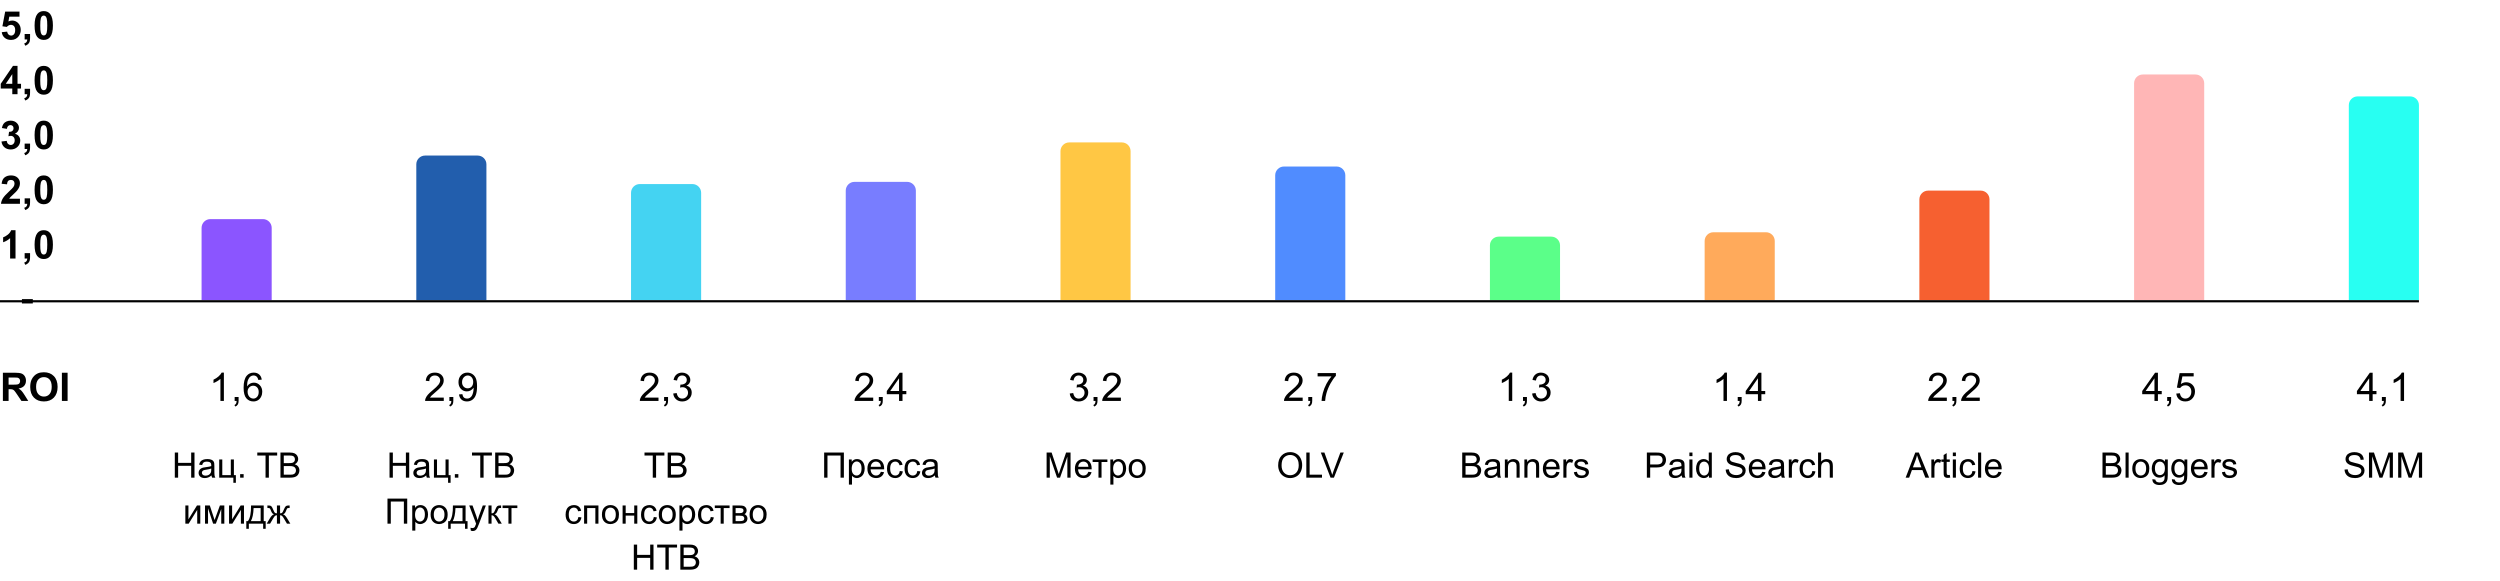 <?xml version="1.0" encoding="UTF-8"?> <svg xmlns="http://www.w3.org/2000/svg" width="1141" height="265" viewBox="0 0 1141 265" fill="none"> <path d="M102.182 183H100.6V172.919C100.219 173.282 99.718 173.646 99.097 174.009C98.481 174.372 97.928 174.645 97.436 174.826V173.297C98.32 172.881 99.094 172.377 99.756 171.785C100.418 171.193 100.887 170.619 101.162 170.062H102.182V183ZM107.095 183V181.198H108.896V183C108.896 183.662 108.779 184.195 108.545 184.6C108.311 185.01 107.938 185.326 107.429 185.549L106.989 184.872C107.323 184.726 107.569 184.509 107.728 184.222C107.886 183.94 107.974 183.533 107.991 183H107.095ZM119.461 173.271L117.888 173.394C117.747 172.772 117.548 172.321 117.29 172.04C116.862 171.589 116.335 171.363 115.708 171.363C115.204 171.363 114.762 171.504 114.381 171.785C113.883 172.148 113.49 172.679 113.203 173.376C112.916 174.073 112.767 175.066 112.755 176.355C113.136 175.775 113.602 175.345 114.152 175.063C114.703 174.782 115.28 174.642 115.884 174.642C116.938 174.642 117.835 175.031 118.573 175.811C119.317 176.584 119.689 177.586 119.689 178.816C119.689 179.625 119.514 180.378 119.162 181.075C118.816 181.767 118.339 182.297 117.729 182.666C117.12 183.035 116.429 183.22 115.655 183.22C114.337 183.22 113.262 182.736 112.43 181.77C111.598 180.797 111.182 179.197 111.182 176.971C111.182 174.48 111.642 172.67 112.562 171.539C113.364 170.555 114.445 170.062 115.805 170.062C116.818 170.062 117.647 170.347 118.292 170.915C118.942 171.483 119.332 172.269 119.461 173.271ZM113.001 178.825C113.001 179.37 113.115 179.892 113.344 180.39C113.578 180.888 113.903 181.269 114.319 181.532C114.735 181.79 115.172 181.919 115.629 181.919C116.297 181.919 116.871 181.649 117.352 181.11C117.832 180.571 118.072 179.839 118.072 178.913C118.072 178.022 117.835 177.322 117.36 176.812C116.886 176.297 116.288 176.039 115.567 176.039C114.853 176.039 114.246 176.297 113.748 176.812C113.25 177.322 113.001 177.993 113.001 178.825Z" fill="black"></path> <path d="M1.318 183V170.115H6.794C8.171 170.115 9.17 170.232 9.791 170.467C10.418 170.695 10.919 171.105 11.294 171.697C11.669 172.289 11.856 172.966 11.856 173.728C11.856 174.694 11.572 175.494 11.004 176.127C10.435 176.754 9.586 177.149 8.455 177.313C9.018 177.642 9.48 178.002 9.844 178.395C10.213 178.787 10.708 179.484 11.329 180.486L12.902 183H9.791L7.91 180.196C7.242 179.194 6.785 178.564 6.539 178.307C6.293 178.043 6.032 177.864 5.757 177.771C5.481 177.671 5.045 177.621 4.447 177.621H3.92V183H1.318ZM3.92 175.564H5.845C7.093 175.564 7.872 175.512 8.183 175.406C8.493 175.301 8.736 175.119 8.912 174.861C9.088 174.604 9.176 174.281 9.176 173.895C9.176 173.461 9.059 173.112 8.824 172.849C8.596 172.579 8.271 172.409 7.849 172.339C7.638 172.31 7.005 172.295 5.95 172.295H3.92V175.564ZM13.79 176.637C13.79 175.324 13.986 174.223 14.379 173.332C14.672 172.676 15.07 172.087 15.574 171.565C16.084 171.044 16.641 170.657 17.244 170.405C18.047 170.065 18.973 169.896 20.021 169.896C21.92 169.896 23.438 170.484 24.574 171.662C25.717 172.84 26.288 174.478 26.288 176.575C26.288 178.655 25.723 180.284 24.592 181.462C23.461 182.634 21.949 183.22 20.057 183.22C18.141 183.22 16.617 182.637 15.486 181.471C14.355 180.299 13.79 178.688 13.79 176.637ZM16.471 176.549C16.471 178.008 16.808 179.115 17.481 179.871C18.155 180.621 19.011 180.996 20.048 180.996C21.085 180.996 21.935 180.624 22.597 179.88C23.265 179.13 23.599 178.008 23.599 176.514C23.599 175.037 23.273 173.936 22.623 173.209C21.979 172.482 21.12 172.119 20.048 172.119C18.976 172.119 18.111 172.488 17.455 173.227C16.799 173.959 16.471 175.066 16.471 176.549ZM28.248 183V170.115H30.85V183H28.248Z" fill="black"></path> <path d="M202.537 181.479V183H194.021C194.009 182.619 194.07 182.253 194.205 181.901C194.422 181.321 194.768 180.75 195.242 180.188C195.723 179.625 196.414 178.975 197.316 178.236C198.717 177.088 199.663 176.18 200.155 175.512C200.647 174.838 200.894 174.202 200.894 173.604C200.894 172.978 200.668 172.45 200.217 172.022C199.771 171.589 199.188 171.372 198.468 171.372C197.706 171.372 197.097 171.601 196.64 172.058C196.183 172.515 195.951 173.147 195.945 173.956L194.319 173.789C194.431 172.576 194.85 171.653 195.576 171.021C196.303 170.382 197.278 170.062 198.503 170.062C199.739 170.062 200.718 170.405 201.438 171.091C202.159 171.776 202.52 172.626 202.52 173.64C202.52 174.155 202.414 174.662 202.203 175.16C201.992 175.658 201.641 176.183 201.148 176.733C200.662 177.284 199.851 178.04 198.714 179.001C197.765 179.798 197.155 180.34 196.886 180.627C196.616 180.908 196.394 181.192 196.218 181.479H202.537ZM205.095 183V181.198H206.896V183C206.896 183.662 206.779 184.195 206.545 184.6C206.311 185.01 205.938 185.326 205.429 185.549L204.989 184.872C205.323 184.726 205.569 184.509 205.728 184.222C205.886 183.94 205.974 183.533 205.991 183H205.095ZM209.489 180.021L211.01 179.88C211.139 180.595 211.385 181.113 211.748 181.436C212.111 181.758 212.577 181.919 213.146 181.919C213.632 181.919 214.057 181.808 214.42 181.585C214.789 181.362 215.091 181.066 215.325 180.697C215.56 180.322 215.756 179.818 215.914 179.186C216.072 178.553 216.151 177.908 216.151 177.252C216.151 177.182 216.148 177.076 216.143 176.936C215.826 177.439 215.393 177.85 214.842 178.166C214.297 178.477 213.705 178.632 213.066 178.632C212 178.632 211.098 178.245 210.359 177.472C209.621 176.698 209.252 175.679 209.252 174.413C209.252 173.106 209.636 172.055 210.403 171.258C211.177 170.461 212.144 170.062 213.304 170.062C214.142 170.062 214.906 170.288 215.598 170.739C216.295 171.19 216.822 171.835 217.18 172.673C217.543 173.505 217.725 174.712 217.725 176.294C217.725 177.94 217.546 179.253 217.188 180.231C216.831 181.204 216.298 181.945 215.589 182.455C214.886 182.965 214.06 183.22 213.11 183.22C212.103 183.22 211.279 182.941 210.641 182.385C210.002 181.822 209.618 181.034 209.489 180.021ZM215.967 174.334C215.967 173.426 215.724 172.705 215.237 172.172C214.757 171.639 214.177 171.372 213.497 171.372C212.794 171.372 212.182 171.659 211.66 172.233C211.139 172.808 210.878 173.552 210.878 174.466C210.878 175.286 211.124 175.954 211.616 176.47C212.114 176.979 212.727 177.234 213.453 177.234C214.186 177.234 214.786 176.979 215.255 176.47C215.729 175.954 215.967 175.242 215.967 174.334Z" fill="black"></path> <path d="M300.537 181.479V183H292.021C292.009 182.619 292.07 182.253 292.205 181.901C292.422 181.321 292.768 180.75 293.242 180.188C293.723 179.625 294.414 178.975 295.316 178.236C296.717 177.088 297.663 176.18 298.155 175.512C298.647 174.838 298.894 174.202 298.894 173.604C298.894 172.978 298.668 172.45 298.217 172.022C297.771 171.589 297.188 171.372 296.468 171.372C295.706 171.372 295.097 171.601 294.64 172.058C294.183 172.515 293.951 173.147 293.945 173.956L292.319 173.789C292.431 172.576 292.85 171.653 293.576 171.021C294.303 170.382 295.278 170.062 296.503 170.062C297.739 170.062 298.718 170.405 299.438 171.091C300.159 171.776 300.52 172.626 300.52 173.64C300.52 174.155 300.414 174.662 300.203 175.16C299.992 175.658 299.641 176.183 299.148 176.733C298.662 177.284 297.851 178.04 296.714 179.001C295.765 179.798 295.155 180.34 294.886 180.627C294.616 180.908 294.394 181.192 294.218 181.479H300.537ZM303.095 183V181.198H304.896V183C304.896 183.662 304.779 184.195 304.545 184.6C304.311 185.01 303.938 185.326 303.429 185.549L302.989 184.872C303.323 184.726 303.569 184.509 303.728 184.222C303.886 183.94 303.974 183.533 303.991 183H303.095ZM307.261 179.599L308.843 179.388C309.024 180.284 309.332 180.932 309.766 181.33C310.205 181.723 310.738 181.919 311.365 181.919C312.109 181.919 312.736 181.661 313.246 181.146C313.762 180.63 314.02 179.991 314.02 179.229C314.02 178.503 313.782 177.905 313.308 177.437C312.833 176.962 312.229 176.725 311.497 176.725C311.198 176.725 310.826 176.783 310.381 176.9L310.557 175.512C310.662 175.523 310.747 175.529 310.812 175.529C311.485 175.529 312.092 175.354 312.631 175.002C313.17 174.65 313.439 174.108 313.439 173.376C313.439 172.796 313.243 172.315 312.851 171.935C312.458 171.554 311.951 171.363 311.33 171.363C310.715 171.363 310.202 171.557 309.792 171.943C309.382 172.33 309.118 172.91 309.001 173.684L307.419 173.402C307.612 172.342 308.052 171.521 308.737 170.941C309.423 170.355 310.275 170.062 311.295 170.062C311.998 170.062 312.646 170.215 313.237 170.52C313.829 170.818 314.28 171.229 314.591 171.75C314.907 172.271 315.065 172.825 315.065 173.411C315.065 173.968 314.916 174.475 314.617 174.932C314.318 175.389 313.876 175.752 313.29 176.021C314.052 176.197 314.644 176.563 315.065 177.12C315.487 177.671 315.698 178.362 315.698 179.194C315.698 180.319 315.288 181.274 314.468 182.06C313.647 182.839 312.61 183.229 311.356 183.229C310.226 183.229 309.285 182.892 308.535 182.218C307.791 181.544 307.366 180.671 307.261 179.599Z" fill="black"></path> <path d="M398.537 181.479V183H390.021C390.009 182.619 390.07 182.253 390.205 181.901C390.422 181.321 390.768 180.75 391.242 180.188C391.723 179.625 392.414 178.975 393.316 178.236C394.717 177.088 395.663 176.18 396.155 175.512C396.647 174.838 396.894 174.202 396.894 173.604C396.894 172.978 396.668 172.45 396.217 172.022C395.771 171.589 395.188 171.372 394.468 171.372C393.706 171.372 393.097 171.601 392.64 172.058C392.183 172.515 391.951 173.147 391.945 173.956L390.319 173.789C390.431 172.576 390.85 171.653 391.576 171.021C392.303 170.382 393.278 170.062 394.503 170.062C395.739 170.062 396.718 170.405 397.438 171.091C398.159 171.776 398.52 172.626 398.52 173.64C398.52 174.155 398.414 174.662 398.203 175.16C397.992 175.658 397.641 176.183 397.148 176.733C396.662 177.284 395.851 178.04 394.714 179.001C393.765 179.798 393.155 180.34 392.886 180.627C392.616 180.908 392.394 181.192 392.218 181.479H398.537ZM401.095 183V181.198H402.896V183C402.896 183.662 402.779 184.195 402.545 184.6C402.311 185.01 401.938 185.326 401.429 185.549L400.989 184.872C401.323 184.726 401.569 184.509 401.728 184.222C401.886 183.94 401.974 183.533 401.991 183H401.095ZM410.323 183V179.915H404.733V178.465L410.613 170.115H411.905V178.465H413.646V179.915H411.905V183H410.323ZM410.323 178.465V172.655L406.289 178.465H410.323Z" fill="black"></path> <path d="M488.231 179.599L489.813 179.388C489.995 180.284 490.303 180.932 490.736 181.33C491.176 181.723 491.709 181.919 492.336 181.919C493.08 181.919 493.707 181.661 494.217 181.146C494.732 180.63 494.99 179.991 494.99 179.229C494.99 178.503 494.753 177.905 494.278 177.437C493.804 176.962 493.2 176.725 492.468 176.725C492.169 176.725 491.797 176.783 491.352 176.9L491.527 175.512C491.633 175.523 491.718 175.529 491.782 175.529C492.456 175.529 493.062 175.354 493.602 175.002C494.141 174.65 494.41 174.108 494.41 173.376C494.41 172.796 494.214 172.315 493.821 171.935C493.429 171.554 492.922 171.363 492.301 171.363C491.686 171.363 491.173 171.557 490.763 171.943C490.353 172.33 490.089 172.91 489.972 173.684L488.39 173.402C488.583 172.342 489.022 171.521 489.708 170.941C490.394 170.355 491.246 170.062 492.266 170.062C492.969 170.062 493.616 170.215 494.208 170.52C494.8 170.818 495.251 171.229 495.562 171.75C495.878 172.271 496.036 172.825 496.036 173.411C496.036 173.968 495.887 174.475 495.588 174.932C495.289 175.389 494.847 175.752 494.261 176.021C495.022 176.197 495.614 176.563 496.036 177.12C496.458 177.671 496.669 178.362 496.669 179.194C496.669 180.319 496.259 181.274 495.438 182.06C494.618 182.839 493.581 183.229 492.327 183.229C491.196 183.229 490.256 182.892 489.506 182.218C488.762 181.544 488.337 180.671 488.231 179.599ZM499.095 183V181.198H500.896V183C500.896 183.662 500.779 184.195 500.545 184.6C500.311 185.01 499.938 185.326 499.429 185.549L498.989 184.872C499.323 184.726 499.569 184.509 499.728 184.222C499.886 183.94 499.974 183.533 499.991 183H499.095ZM511.566 181.479V183H503.05C503.038 182.619 503.1 182.253 503.234 181.901C503.451 181.321 503.797 180.75 504.271 180.188C504.752 179.625 505.443 178.975 506.346 178.236C507.746 177.088 508.692 176.18 509.185 175.512C509.677 174.838 509.923 174.202 509.923 173.604C509.923 172.978 509.697 172.45 509.246 172.022C508.801 171.589 508.218 171.372 507.497 171.372C506.735 171.372 506.126 171.601 505.669 172.058C505.212 172.515 504.98 173.147 504.975 173.956L503.349 173.789C503.46 172.576 503.879 171.653 504.605 171.021C505.332 170.382 506.308 170.062 507.532 170.062C508.769 170.062 509.747 170.405 510.468 171.091C511.188 171.776 511.549 172.626 511.549 173.64C511.549 174.155 511.443 174.662 511.232 175.16C511.021 175.658 510.67 176.183 510.178 176.733C509.691 177.284 508.88 178.04 507.743 179.001C506.794 179.798 506.185 180.34 505.915 180.627C505.646 180.908 505.423 181.192 505.247 181.479H511.566Z" fill="black"></path> <path d="M594.537 181.479V183H586.021C586.009 182.619 586.07 182.253 586.205 181.901C586.422 181.321 586.768 180.75 587.242 180.188C587.723 179.625 588.414 178.975 589.316 178.236C590.717 177.088 591.663 176.18 592.155 175.512C592.647 174.838 592.894 174.202 592.894 173.604C592.894 172.978 592.668 172.45 592.217 172.022C591.771 171.589 591.188 171.372 590.468 171.372C589.706 171.372 589.097 171.601 588.64 172.058C588.183 172.515 587.951 173.147 587.945 173.956L586.319 173.789C586.431 172.576 586.85 171.653 587.576 171.021C588.303 170.382 589.278 170.062 590.503 170.062C591.739 170.062 592.718 170.405 593.438 171.091C594.159 171.776 594.52 172.626 594.52 173.64C594.52 174.155 594.414 174.662 594.203 175.16C593.992 175.658 593.641 176.183 593.148 176.733C592.662 177.284 591.851 178.04 590.714 179.001C589.765 179.798 589.155 180.34 588.886 180.627C588.616 180.908 588.394 181.192 588.218 181.479H594.537ZM597.095 183V181.198H598.896V183C598.896 183.662 598.779 184.195 598.545 184.6C598.311 185.01 597.938 185.326 597.429 185.549L596.989 184.872C597.323 184.726 597.569 184.509 597.728 184.222C597.886 183.94 597.974 183.533 597.991 183H597.095ZM601.357 171.803V170.282H609.698V171.513C608.878 172.386 608.063 173.546 607.255 174.993C606.452 176.44 605.831 177.929 605.392 179.458C605.075 180.536 604.873 181.717 604.785 183H603.159C603.177 181.986 603.376 180.762 603.757 179.326C604.138 177.891 604.683 176.508 605.392 175.178C606.106 173.842 606.865 172.717 607.668 171.803H601.357Z" fill="black"></path> <path d="M690.182 183H688.6V172.919C688.219 173.282 687.718 173.646 687.097 174.009C686.481 174.372 685.928 174.645 685.436 174.826V173.297C686.32 172.881 687.094 172.377 687.756 171.785C688.418 171.193 688.887 170.619 689.162 170.062H690.182V183ZM695.095 183V181.198H696.896V183C696.896 183.662 696.779 184.195 696.545 184.6C696.311 185.01 695.938 185.326 695.429 185.549L694.989 184.872C695.323 184.726 695.569 184.509 695.728 184.222C695.886 183.94 695.974 183.533 695.991 183H695.095ZM699.261 179.599L700.843 179.388C701.024 180.284 701.332 180.932 701.766 181.33C702.205 181.723 702.738 181.919 703.365 181.919C704.109 181.919 704.736 181.661 705.246 181.146C705.762 180.63 706.02 179.991 706.02 179.229C706.02 178.503 705.782 177.905 705.308 177.437C704.833 176.962 704.229 176.725 703.497 176.725C703.198 176.725 702.826 176.783 702.381 176.9L702.557 175.512C702.662 175.523 702.747 175.529 702.812 175.529C703.485 175.529 704.092 175.354 704.631 175.002C705.17 174.65 705.439 174.108 705.439 173.376C705.439 172.796 705.243 172.315 704.851 171.935C704.458 171.554 703.951 171.363 703.33 171.363C702.715 171.363 702.202 171.557 701.792 171.943C701.382 172.33 701.118 172.91 701.001 173.684L699.419 173.402C699.612 172.342 700.052 171.521 700.737 170.941C701.423 170.355 702.275 170.062 703.295 170.062C703.998 170.062 704.646 170.215 705.237 170.52C705.829 170.818 706.28 171.229 706.591 171.75C706.907 172.271 707.065 172.825 707.065 173.411C707.065 173.968 706.916 174.475 706.617 174.932C706.318 175.389 705.876 175.752 705.29 176.021C706.052 176.197 706.644 176.563 707.065 177.12C707.487 177.671 707.698 178.362 707.698 179.194C707.698 180.319 707.288 181.274 706.468 182.06C705.647 182.839 704.61 183.229 703.356 183.229C702.226 183.229 701.285 182.892 700.535 182.218C699.791 181.544 699.366 180.671 699.261 179.599Z" fill="black"></path> <path d="M788.182 183H786.6V172.919C786.219 173.282 785.718 173.646 785.097 174.009C784.481 174.372 783.928 174.645 783.436 174.826V173.297C784.32 172.881 785.094 172.377 785.756 171.785C786.418 171.193 786.887 170.619 787.162 170.062H788.182V183ZM793.095 183V181.198H794.896V183C794.896 183.662 794.779 184.195 794.545 184.6C794.311 185.01 793.938 185.326 793.429 185.549L792.989 184.872C793.323 184.726 793.569 184.509 793.728 184.222C793.886 183.94 793.974 183.533 793.991 183H793.095ZM802.323 183V179.915H796.733V178.465L802.613 170.115H803.905V178.465H805.646V179.915H803.905V183H802.323ZM802.323 178.465V172.655L798.289 178.465H802.323Z" fill="black"></path> <path d="M888.537 181.479V183H880.021C880.009 182.619 880.07 182.253 880.205 181.901C880.422 181.321 880.768 180.75 881.242 180.188C881.723 179.625 882.414 178.975 883.316 178.236C884.717 177.088 885.663 176.18 886.155 175.512C886.647 174.838 886.894 174.202 886.894 173.604C886.894 172.978 886.668 172.45 886.217 172.022C885.771 171.589 885.188 171.372 884.468 171.372C883.706 171.372 883.097 171.601 882.64 172.058C882.183 172.515 881.951 173.147 881.945 173.956L880.319 173.789C880.431 172.576 880.85 171.653 881.576 171.021C882.303 170.382 883.278 170.062 884.503 170.062C885.739 170.062 886.718 170.405 887.438 171.091C888.159 171.776 888.52 172.626 888.52 173.64C888.52 174.155 888.414 174.662 888.203 175.16C887.992 175.658 887.641 176.183 887.148 176.733C886.662 177.284 885.851 178.04 884.714 179.001C883.765 179.798 883.155 180.34 882.886 180.627C882.616 180.908 882.394 181.192 882.218 181.479H888.537ZM891.095 183V181.198H892.896V183C892.896 183.662 892.779 184.195 892.545 184.6C892.311 185.01 891.938 185.326 891.429 185.549L890.989 184.872C891.323 184.726 891.569 184.509 891.728 184.222C891.886 183.94 891.974 183.533 891.991 183H891.095ZM903.566 181.479V183H895.05C895.038 182.619 895.1 182.253 895.234 181.901C895.451 181.321 895.797 180.75 896.271 180.188C896.752 179.625 897.443 178.975 898.346 178.236C899.746 177.088 900.692 176.18 901.185 175.512C901.677 174.838 901.923 174.202 901.923 173.604C901.923 172.978 901.697 172.45 901.246 172.022C900.801 171.589 900.218 171.372 899.497 171.372C898.735 171.372 898.126 171.601 897.669 172.058C897.212 172.515 896.98 173.147 896.975 173.956L895.349 173.789C895.46 172.576 895.879 171.653 896.605 171.021C897.332 170.382 898.308 170.062 899.532 170.062C900.769 170.062 901.747 170.405 902.468 171.091C903.188 171.776 903.549 172.626 903.549 173.64C903.549 174.155 903.443 174.662 903.232 175.16C903.021 175.658 902.67 176.183 902.178 176.733C901.691 177.284 900.88 178.04 899.743 179.001C898.794 179.798 898.185 180.34 897.915 180.627C897.646 180.908 897.423 181.192 897.247 181.479H903.566Z" fill="black"></path> <path d="M983.294 183V179.915H977.704V178.465L983.584 170.115H984.876V178.465H986.616V179.915H984.876V183H983.294ZM983.294 178.465V172.655L979.26 178.465H983.294ZM989.095 183V181.198H990.896V183C990.896 183.662 990.779 184.195 990.545 184.6C990.311 185.01 989.938 185.326 989.429 185.549L988.989 184.872C989.323 184.726 989.569 184.509 989.728 184.222C989.886 183.94 989.974 183.533 989.991 183H989.095ZM993.252 179.625L994.913 179.484C995.036 180.293 995.32 180.902 995.766 181.312C996.217 181.717 996.759 181.919 997.392 181.919C998.153 181.919 998.798 181.632 999.325 181.058C999.853 180.483 1000.12 179.722 1000.12 178.772C1000.12 177.87 999.861 177.158 999.352 176.637C998.848 176.115 998.186 175.854 997.365 175.854C996.855 175.854 996.396 175.972 995.985 176.206C995.575 176.435 995.253 176.733 995.019 177.103L993.533 176.909L994.781 170.291H1001.19V171.803H996.047L995.353 175.266C996.126 174.727 996.938 174.457 997.787 174.457C998.912 174.457 999.861 174.847 1000.63 175.626C1001.41 176.405 1001.79 177.407 1001.79 178.632C1001.79 179.798 1001.46 180.806 1000.78 181.655C999.949 182.698 998.821 183.22 997.392 183.22C996.22 183.22 995.262 182.892 994.518 182.235C993.779 181.579 993.357 180.709 993.252 179.625Z" fill="black"></path> <path d="M79.781 218V206.547H81.297V211.25H87.25V206.547H88.766V218H87.25V212.602H81.297V218H79.781ZM96.531 216.977C96.01 217.419 95.508 217.732 95.023 217.914C94.544 218.096 94.029 218.188 93.477 218.188C92.565 218.188 91.865 217.966 91.375 217.523C90.885 217.076 90.641 216.505 90.641 215.812C90.641 215.406 90.732 215.036 90.914 214.703C91.102 214.365 91.344 214.094 91.641 213.891C91.943 213.688 92.281 213.534 92.656 213.43C92.932 213.357 93.349 213.286 93.906 213.219C95.042 213.083 95.878 212.922 96.414 212.734C96.419 212.542 96.422 212.419 96.422 212.367C96.422 211.794 96.289 211.391 96.023 211.156C95.664 210.839 95.13 210.68 94.422 210.68C93.76 210.68 93.271 210.797 92.953 211.031C92.641 211.26 92.409 211.669 92.258 212.258L90.883 212.07C91.008 211.482 91.213 211.008 91.5 210.648C91.787 210.284 92.201 210.005 92.742 209.812C93.284 209.615 93.912 209.516 94.625 209.516C95.333 209.516 95.909 209.599 96.352 209.766C96.794 209.932 97.12 210.143 97.328 210.398C97.537 210.648 97.682 210.966 97.766 211.352C97.812 211.591 97.836 212.023 97.836 212.648V214.523C97.836 215.831 97.865 216.659 97.922 217.008C97.984 217.352 98.104 217.682 98.281 218H96.812C96.667 217.708 96.573 217.367 96.531 216.977ZM96.414 213.836C95.904 214.044 95.138 214.221 94.117 214.367C93.539 214.451 93.13 214.544 92.891 214.648C92.651 214.753 92.466 214.906 92.336 215.109C92.206 215.307 92.141 215.529 92.141 215.773C92.141 216.148 92.281 216.461 92.562 216.711C92.849 216.961 93.266 217.086 93.812 217.086C94.354 217.086 94.836 216.969 95.258 216.734C95.68 216.495 95.99 216.169 96.188 215.758C96.338 215.44 96.414 214.971 96.414 214.352V213.836ZM100.047 209.703H101.453V216.844H105.344V209.703H106.75V216.844H107.656V220.352H106.5V218H100.047V209.703ZM109.594 218V216.398H111.195V218H109.594ZM121.195 218V207.898H117.422V206.547H126.5V207.898H122.711V218H121.195ZM128 218V206.547H132.297C133.172 206.547 133.872 206.664 134.398 206.898C134.93 207.128 135.344 207.484 135.641 207.969C135.943 208.448 136.094 208.951 136.094 209.477C136.094 209.966 135.961 210.427 135.695 210.859C135.43 211.292 135.029 211.641 134.492 211.906C135.185 212.109 135.716 212.456 136.086 212.945C136.461 213.435 136.648 214.013 136.648 214.68C136.648 215.216 136.534 215.716 136.305 216.18C136.081 216.638 135.802 216.992 135.469 217.242C135.135 217.492 134.716 217.682 134.211 217.812C133.711 217.938 133.096 218 132.367 218H128ZM129.516 211.359H131.992C132.664 211.359 133.146 211.315 133.438 211.227C133.823 211.112 134.112 210.922 134.305 210.656C134.503 210.391 134.602 210.057 134.602 209.656C134.602 209.276 134.51 208.943 134.328 208.656C134.146 208.365 133.885 208.167 133.547 208.062C133.208 207.953 132.628 207.898 131.805 207.898H129.516V211.359ZM129.516 216.648H132.367C132.857 216.648 133.201 216.63 133.398 216.594C133.747 216.531 134.039 216.427 134.273 216.281C134.508 216.135 134.701 215.924 134.852 215.648C135.003 215.367 135.078 215.044 135.078 214.68C135.078 214.253 134.969 213.883 134.75 213.57C134.531 213.253 134.227 213.031 133.836 212.906C133.451 212.776 132.893 212.711 132.164 212.711H129.516V216.648ZM84.594 230.703H86V237.031L89.898 230.703H91.414V239H90.008V232.711L86.109 239H84.594V230.703ZM93.57 230.703H95.758L97.938 237.344L100.359 230.703H102.383V239H100.977V232.32L98.523 239H97.266L94.945 232V239H93.57V230.703ZM104.531 230.703H105.938V237.031L109.836 230.703H111.352V239H109.945V232.711L106.047 239H104.531V230.703ZM114.578 230.703H120.359V237.844H121.258V241.352H120.102V239H113.57V241.352H112.414V237.844H113.156C114.146 236.5 114.62 234.12 114.578 230.703ZM115.75 231.867C115.646 234.56 115.229 236.552 114.5 237.844H118.961V231.867H115.75ZM127.828 230.703V234.289C128.276 234.289 128.591 234.203 128.773 234.031C128.956 233.859 129.221 233.359 129.57 232.531C129.898 231.745 130.193 231.242 130.453 231.023C130.708 230.81 131.115 230.703 131.672 230.703H132.188V231.867L131.805 231.859C131.43 231.859 131.19 231.914 131.086 232.023C130.977 232.138 130.81 232.479 130.586 233.047C130.378 233.589 130.185 233.964 130.008 234.172C129.831 234.38 129.555 234.57 129.18 234.742C129.789 234.904 130.383 235.466 130.961 236.43L132.508 239H130.961L129.453 236.43C129.146 235.909 128.878 235.568 128.648 235.406C128.419 235.245 128.146 235.164 127.828 235.164V239H126.391V235.164C126.078 235.164 125.807 235.245 125.578 235.406C125.349 235.562 125.081 235.904 124.773 236.43L123.266 239H121.719L123.258 236.43C123.841 235.466 124.438 234.904 125.047 234.742C124.63 234.549 124.339 234.341 124.172 234.117C124.005 233.888 123.755 233.346 123.422 232.492C123.307 232.206 123.185 232.029 123.055 231.961C122.919 231.893 122.719 231.859 122.453 231.859C122.385 231.859 122.247 231.862 122.039 231.867V230.703H122.234C122.776 230.703 123.156 230.737 123.375 230.805C123.599 230.867 123.797 231.005 123.969 231.219C124.146 231.427 124.375 231.865 124.656 232.531C125 233.349 125.26 233.846 125.438 234.023C125.62 234.201 125.938 234.289 126.391 234.289V230.703H127.828Z" fill="black"></path> <path d="M177.781 218V206.547H179.297V211.25H185.25V206.547H186.766V218H185.25V212.602H179.297V218H177.781ZM194.531 216.977C194.01 217.419 193.508 217.732 193.023 217.914C192.544 218.096 192.029 218.188 191.477 218.188C190.565 218.188 189.865 217.966 189.375 217.523C188.885 217.076 188.641 216.505 188.641 215.812C188.641 215.406 188.732 215.036 188.914 214.703C189.102 214.365 189.344 214.094 189.641 213.891C189.943 213.688 190.281 213.534 190.656 213.43C190.932 213.357 191.349 213.286 191.906 213.219C193.042 213.083 193.878 212.922 194.414 212.734C194.419 212.542 194.422 212.419 194.422 212.367C194.422 211.794 194.289 211.391 194.023 211.156C193.664 210.839 193.13 210.68 192.422 210.68C191.76 210.68 191.271 210.797 190.953 211.031C190.641 211.26 190.409 211.669 190.258 212.258L188.883 212.07C189.008 211.482 189.214 211.008 189.5 210.648C189.786 210.284 190.201 210.005 190.742 209.812C191.284 209.615 191.911 209.516 192.625 209.516C193.333 209.516 193.909 209.599 194.352 209.766C194.794 209.932 195.12 210.143 195.328 210.398C195.536 210.648 195.682 210.966 195.766 211.352C195.812 211.591 195.836 212.023 195.836 212.648V214.523C195.836 215.831 195.865 216.659 195.922 217.008C195.984 217.352 196.104 217.682 196.281 218H194.812C194.667 217.708 194.573 217.367 194.531 216.977ZM194.414 213.836C193.904 214.044 193.138 214.221 192.117 214.367C191.539 214.451 191.13 214.544 190.891 214.648C190.651 214.753 190.466 214.906 190.336 215.109C190.206 215.307 190.141 215.529 190.141 215.773C190.141 216.148 190.281 216.461 190.562 216.711C190.849 216.961 191.266 217.086 191.812 217.086C192.354 217.086 192.836 216.969 193.258 216.734C193.68 216.495 193.99 216.169 194.188 215.758C194.339 215.44 194.414 214.971 194.414 214.352V213.836ZM198.047 209.703H199.453V216.844H203.344V209.703H204.75V216.844H205.656V220.352H204.5V218H198.047V209.703ZM207.594 218V216.398H209.195V218H207.594ZM219.195 218V207.898H215.422V206.547H224.5V207.898H220.711V218H219.195ZM226 218V206.547H230.297C231.172 206.547 231.872 206.664 232.398 206.898C232.93 207.128 233.344 207.484 233.641 207.969C233.943 208.448 234.094 208.951 234.094 209.477C234.094 209.966 233.961 210.427 233.695 210.859C233.43 211.292 233.029 211.641 232.492 211.906C233.185 212.109 233.716 212.456 234.086 212.945C234.461 213.435 234.648 214.013 234.648 214.68C234.648 215.216 234.534 215.716 234.305 216.18C234.081 216.638 233.802 216.992 233.469 217.242C233.135 217.492 232.716 217.682 232.211 217.812C231.711 217.938 231.096 218 230.367 218H226ZM227.516 211.359H229.992C230.664 211.359 231.146 211.315 231.438 211.227C231.823 211.112 232.112 210.922 232.305 210.656C232.503 210.391 232.602 210.057 232.602 209.656C232.602 209.276 232.51 208.943 232.328 208.656C232.146 208.365 231.885 208.167 231.547 208.062C231.208 207.953 230.628 207.898 229.805 207.898H227.516V211.359ZM227.516 216.648H230.367C230.857 216.648 231.201 216.63 231.398 216.594C231.747 216.531 232.039 216.427 232.273 216.281C232.508 216.135 232.701 215.924 232.852 215.648C233.003 215.367 233.078 215.044 233.078 214.68C233.078 214.253 232.969 213.883 232.75 213.57C232.531 213.253 232.227 213.031 231.836 212.906C231.451 212.776 230.893 212.711 230.164 212.711H227.516V216.648ZM176.844 227.547H185.852V239H184.328V228.898H178.359V239H176.844V227.547ZM188.148 242.18V230.703H189.43V231.781C189.732 231.359 190.073 231.044 190.453 230.836C190.833 230.622 191.294 230.516 191.836 230.516C192.544 230.516 193.169 230.698 193.711 231.062C194.253 231.427 194.661 231.943 194.938 232.609C195.214 233.271 195.352 233.997 195.352 234.789C195.352 235.638 195.198 236.404 194.891 237.086C194.589 237.763 194.146 238.284 193.562 238.648C192.984 239.008 192.375 239.188 191.734 239.188C191.266 239.188 190.844 239.089 190.469 238.891C190.099 238.693 189.794 238.443 189.555 238.141V242.18H188.148ZM189.422 234.898C189.422 235.966 189.638 236.755 190.07 237.266C190.503 237.776 191.026 238.031 191.641 238.031C192.266 238.031 192.799 237.768 193.242 237.242C193.69 236.711 193.914 235.891 193.914 234.781C193.914 233.724 193.695 232.932 193.258 232.406C192.826 231.88 192.307 231.617 191.703 231.617C191.104 231.617 190.573 231.898 190.109 232.461C189.651 233.018 189.422 233.831 189.422 234.898ZM196.531 234.852C196.531 233.315 196.958 232.177 197.812 231.438C198.526 230.823 199.396 230.516 200.422 230.516C201.562 230.516 202.495 230.891 203.219 231.641C203.943 232.385 204.305 233.417 204.305 234.734C204.305 235.802 204.143 236.643 203.82 237.258C203.503 237.867 203.036 238.341 202.422 238.68C201.812 239.018 201.146 239.188 200.422 239.188C199.26 239.188 198.32 238.815 197.602 238.07C196.888 237.326 196.531 236.253 196.531 234.852ZM197.977 234.852C197.977 235.914 198.208 236.711 198.672 237.242C199.135 237.768 199.719 238.031 200.422 238.031C201.12 238.031 201.701 237.766 202.164 237.234C202.628 236.703 202.859 235.893 202.859 234.805C202.859 233.779 202.625 233.003 202.156 232.477C201.693 231.945 201.115 231.68 200.422 231.68C199.719 231.68 199.135 231.943 198.672 232.469C198.208 232.995 197.977 233.789 197.977 234.852ZM206.711 230.703H212.492V237.844H213.391V241.352H212.234V239H205.703V241.352H204.547V237.844H205.289C206.279 236.5 206.753 234.12 206.711 230.703ZM207.883 231.867C207.779 234.56 207.362 236.552 206.633 237.844H211.094V231.867H207.883ZM214.883 242.195L214.727 240.875C215.034 240.958 215.302 241 215.531 241C215.844 241 216.094 240.948 216.281 240.844C216.469 240.74 216.622 240.594 216.742 240.406C216.831 240.266 216.974 239.917 217.172 239.359C217.198 239.281 217.24 239.167 217.297 239.016L214.148 230.703H215.664L217.391 235.508C217.615 236.117 217.815 236.758 217.992 237.43C218.154 236.784 218.346 236.154 218.57 235.539L220.344 230.703H221.75L218.594 239.141C218.255 240.052 217.992 240.68 217.805 241.023C217.555 241.487 217.268 241.826 216.945 242.039C216.622 242.258 216.237 242.367 215.789 242.367C215.518 242.367 215.216 242.31 214.883 242.195ZM222.938 230.703H224.344V234.289C224.792 234.289 225.104 234.203 225.281 234.031C225.464 233.859 225.729 233.359 226.078 232.531C226.354 231.875 226.578 231.443 226.75 231.234C226.922 231.026 227.12 230.885 227.344 230.812C227.568 230.74 227.927 230.703 228.422 230.703H228.703V231.867L228.312 231.859C227.943 231.859 227.706 231.914 227.602 232.023C227.492 232.138 227.326 232.479 227.102 233.047C226.888 233.589 226.693 233.964 226.516 234.172C226.339 234.38 226.065 234.57 225.695 234.742C226.299 234.904 226.893 235.466 227.477 236.43L229.016 239H227.469L225.969 236.43C225.661 235.914 225.393 235.576 225.164 235.414C224.935 235.247 224.661 235.164 224.344 235.164V239H222.938V230.703ZM229.375 230.703H236.117V231.867H233.445V239H232.047V231.867H229.375V230.703Z" fill="black"></path> <path d="M297.922 218V207.898H294.148V206.547H303.227V207.898H299.438V218H297.922ZM304.727 218V206.547H309.023C309.898 206.547 310.599 206.664 311.125 206.898C311.656 207.128 312.07 207.484 312.367 207.969C312.669 208.448 312.82 208.951 312.82 209.477C312.82 209.966 312.688 210.427 312.422 210.859C312.156 211.292 311.755 211.641 311.219 211.906C311.911 212.109 312.443 212.456 312.812 212.945C313.188 213.435 313.375 214.013 313.375 214.68C313.375 215.216 313.26 215.716 313.031 216.18C312.807 216.638 312.529 216.992 312.195 217.242C311.862 217.492 311.443 217.682 310.938 217.812C310.438 217.938 309.823 218 309.094 218H304.727ZM306.242 211.359H308.719C309.391 211.359 309.872 211.315 310.164 211.227C310.549 211.112 310.839 210.922 311.031 210.656C311.229 210.391 311.328 210.057 311.328 209.656C311.328 209.276 311.237 208.943 311.055 208.656C310.872 208.365 310.612 208.167 310.273 208.062C309.935 207.953 309.354 207.898 308.531 207.898H306.242V211.359ZM306.242 216.648H309.094C309.583 216.648 309.927 216.63 310.125 216.594C310.474 216.531 310.766 216.427 311 216.281C311.234 216.135 311.427 215.924 311.578 215.648C311.729 215.367 311.805 215.044 311.805 214.68C311.805 214.253 311.695 213.883 311.477 213.57C311.258 213.253 310.953 213.031 310.562 212.906C310.177 212.776 309.62 212.711 308.891 212.711H306.242V216.648ZM263.984 235.961L265.367 236.141C265.216 237.094 264.828 237.841 264.203 238.383C263.583 238.919 262.82 239.188 261.914 239.188C260.779 239.188 259.865 238.818 259.172 238.078C258.484 237.333 258.141 236.268 258.141 234.883C258.141 233.987 258.289 233.203 258.586 232.531C258.883 231.859 259.333 231.357 259.938 231.023C260.547 230.685 261.208 230.516 261.922 230.516C262.823 230.516 263.56 230.745 264.133 231.203C264.706 231.656 265.073 232.302 265.234 233.141L263.867 233.352C263.737 232.794 263.505 232.375 263.172 232.094C262.844 231.812 262.445 231.672 261.977 231.672C261.268 231.672 260.693 231.927 260.25 232.438C259.807 232.943 259.586 233.745 259.586 234.844C259.586 235.958 259.799 236.768 260.227 237.273C260.654 237.779 261.211 238.031 261.898 238.031C262.451 238.031 262.911 237.862 263.281 237.523C263.651 237.185 263.885 236.664 263.984 235.961ZM266.578 230.703H273.125V239H271.719V231.867H267.984V239H266.578V230.703ZM274.719 234.852C274.719 233.315 275.146 232.177 276 231.438C276.714 230.823 277.583 230.516 278.609 230.516C279.75 230.516 280.682 230.891 281.406 231.641C282.13 232.385 282.492 233.417 282.492 234.734C282.492 235.802 282.331 236.643 282.008 237.258C281.69 237.867 281.224 238.341 280.609 238.68C280 239.018 279.333 239.188 278.609 239.188C277.448 239.188 276.508 238.815 275.789 238.07C275.076 237.326 274.719 236.253 274.719 234.852ZM276.164 234.852C276.164 235.914 276.396 236.711 276.859 237.242C277.323 237.768 277.906 238.031 278.609 238.031C279.307 238.031 279.888 237.766 280.352 237.234C280.815 236.703 281.047 235.893 281.047 234.805C281.047 233.779 280.812 233.003 280.344 232.477C279.88 231.945 279.302 231.68 278.609 231.68C277.906 231.68 277.323 231.943 276.859 232.469C276.396 232.995 276.164 233.789 276.164 234.852ZM284.156 230.703H285.562V234.156H289.461V230.703H290.867V239H289.461V235.32H285.562V239H284.156V230.703ZM298.406 235.961L299.789 236.141C299.638 237.094 299.25 237.841 298.625 238.383C298.005 238.919 297.242 239.188 296.336 239.188C295.201 239.188 294.286 238.818 293.594 238.078C292.906 237.333 292.562 236.268 292.562 234.883C292.562 233.987 292.711 233.203 293.008 232.531C293.305 231.859 293.755 231.357 294.359 231.023C294.969 230.685 295.63 230.516 296.344 230.516C297.245 230.516 297.982 230.745 298.555 231.203C299.128 231.656 299.495 232.302 299.656 233.141L298.289 233.352C298.159 232.794 297.927 232.375 297.594 232.094C297.266 231.812 296.867 231.672 296.398 231.672C295.69 231.672 295.115 231.927 294.672 232.438C294.229 232.943 294.008 233.745 294.008 234.844C294.008 235.958 294.221 236.768 294.648 237.273C295.076 237.779 295.633 238.031 296.32 238.031C296.872 238.031 297.333 237.862 297.703 237.523C298.073 237.185 298.307 236.664 298.406 235.961ZM300.656 234.852C300.656 233.315 301.083 232.177 301.938 231.438C302.651 230.823 303.521 230.516 304.547 230.516C305.688 230.516 306.62 230.891 307.344 231.641C308.068 232.385 308.43 233.417 308.43 234.734C308.43 235.802 308.268 236.643 307.945 237.258C307.628 237.867 307.161 238.341 306.547 238.68C305.938 239.018 305.271 239.188 304.547 239.188C303.385 239.188 302.445 238.815 301.727 238.07C301.013 237.326 300.656 236.253 300.656 234.852ZM302.102 234.852C302.102 235.914 302.333 236.711 302.797 237.242C303.26 237.768 303.844 238.031 304.547 238.031C305.245 238.031 305.826 237.766 306.289 237.234C306.753 236.703 306.984 235.893 306.984 234.805C306.984 233.779 306.75 233.003 306.281 232.477C305.818 231.945 305.24 231.68 304.547 231.68C303.844 231.68 303.26 231.943 302.797 232.469C302.333 232.995 302.102 233.789 302.102 234.852ZM310.086 242.18V230.703H311.367V231.781C311.669 231.359 312.01 231.044 312.391 230.836C312.771 230.622 313.232 230.516 313.773 230.516C314.482 230.516 315.107 230.698 315.648 231.062C316.19 231.427 316.599 231.943 316.875 232.609C317.151 233.271 317.289 233.997 317.289 234.789C317.289 235.638 317.135 236.404 316.828 237.086C316.526 237.763 316.083 238.284 315.5 238.648C314.922 239.008 314.312 239.188 313.672 239.188C313.203 239.188 312.781 239.089 312.406 238.891C312.036 238.693 311.732 238.443 311.492 238.141V242.18H310.086ZM311.359 234.898C311.359 235.966 311.576 236.755 312.008 237.266C312.44 237.776 312.964 238.031 313.578 238.031C314.203 238.031 314.737 237.768 315.18 237.242C315.628 236.711 315.852 235.891 315.852 234.781C315.852 233.724 315.633 232.932 315.195 232.406C314.763 231.88 314.245 231.617 313.641 231.617C313.042 231.617 312.51 231.898 312.047 232.461C311.589 233.018 311.359 233.831 311.359 234.898ZM324.406 235.961L325.789 236.141C325.638 237.094 325.25 237.841 324.625 238.383C324.005 238.919 323.242 239.188 322.336 239.188C321.201 239.188 320.286 238.818 319.594 238.078C318.906 237.333 318.562 236.268 318.562 234.883C318.562 233.987 318.711 233.203 319.008 232.531C319.305 231.859 319.755 231.357 320.359 231.023C320.969 230.685 321.63 230.516 322.344 230.516C323.245 230.516 323.982 230.745 324.555 231.203C325.128 231.656 325.495 232.302 325.656 233.141L324.289 233.352C324.159 232.794 323.927 232.375 323.594 232.094C323.266 231.812 322.867 231.672 322.398 231.672C321.69 231.672 321.115 231.927 320.672 232.438C320.229 232.943 320.008 233.745 320.008 234.844C320.008 235.958 320.221 236.768 320.648 237.273C321.076 237.779 321.633 238.031 322.32 238.031C322.872 238.031 323.333 237.862 323.703 237.523C324.073 237.185 324.307 236.664 324.406 235.961ZM326.234 230.703H332.977V231.867H330.305V239H328.906V231.867H326.234V230.703ZM334.328 230.703H337.57C338.367 230.703 338.958 230.771 339.344 230.906C339.734 231.036 340.068 231.279 340.344 231.633C340.625 231.987 340.766 232.411 340.766 232.906C340.766 233.302 340.682 233.648 340.516 233.945C340.354 234.237 340.109 234.482 339.781 234.68C340.172 234.81 340.495 235.055 340.75 235.414C341.01 235.768 341.141 236.19 341.141 236.68C341.089 237.466 340.807 238.049 340.297 238.43C339.786 238.81 339.044 239 338.07 239H334.328V230.703ZM335.734 234.195H337.234C337.833 234.195 338.245 234.164 338.469 234.102C338.693 234.039 338.893 233.914 339.07 233.727C339.247 233.534 339.336 233.305 339.336 233.039C339.336 232.602 339.18 232.297 338.867 232.125C338.56 231.953 338.031 231.867 337.281 231.867H335.734V234.195ZM335.734 237.844H337.586C338.383 237.844 338.93 237.753 339.227 237.57C339.523 237.383 339.68 237.062 339.695 236.609C339.695 236.344 339.609 236.099 339.438 235.875C339.266 235.646 339.042 235.503 338.766 235.445C338.49 235.383 338.047 235.352 337.438 235.352H335.734V237.844ZM342.109 234.852C342.109 233.315 342.536 232.177 343.391 231.438C344.104 230.823 344.974 230.516 346 230.516C347.141 230.516 348.073 230.891 348.797 231.641C349.521 232.385 349.883 233.417 349.883 234.734C349.883 235.802 349.721 236.643 349.398 237.258C349.081 237.867 348.615 238.341 348 238.68C347.391 239.018 346.724 239.188 346 239.188C344.839 239.188 343.898 238.815 343.18 238.07C342.466 237.326 342.109 236.253 342.109 234.852ZM343.555 234.852C343.555 235.914 343.786 236.711 344.25 237.242C344.714 237.768 345.297 238.031 346 238.031C346.698 238.031 347.279 237.766 347.742 237.234C348.206 236.703 348.438 235.893 348.438 234.805C348.438 233.779 348.203 233.003 347.734 232.477C347.271 231.945 346.693 231.68 346 231.68C345.297 231.68 344.714 231.943 344.25 232.469C343.786 232.995 343.555 233.789 343.555 234.852ZM289.273 260V248.547H290.789V253.25H296.742V248.547H298.258V260H296.742V254.602H290.789V260H289.273ZM303.703 260V249.898H299.93V248.547H309.008V249.898H305.219V260H303.703ZM310.508 260V248.547H314.805C315.68 248.547 316.38 248.664 316.906 248.898C317.438 249.128 317.852 249.484 318.148 249.969C318.451 250.448 318.602 250.951 318.602 251.477C318.602 251.966 318.469 252.427 318.203 252.859C317.938 253.292 317.536 253.641 317 253.906C317.693 254.109 318.224 254.456 318.594 254.945C318.969 255.435 319.156 256.013 319.156 256.68C319.156 257.216 319.042 257.716 318.812 258.18C318.589 258.638 318.31 258.992 317.977 259.242C317.643 259.492 317.224 259.682 316.719 259.812C316.219 259.938 315.604 260 314.875 260H310.508ZM312.023 253.359H314.5C315.172 253.359 315.654 253.315 315.945 253.227C316.331 253.112 316.62 252.922 316.812 252.656C317.01 252.391 317.109 252.057 317.109 251.656C317.109 251.276 317.018 250.943 316.836 250.656C316.654 250.365 316.393 250.167 316.055 250.062C315.716 249.953 315.135 249.898 314.312 249.898H312.023V253.359ZM312.023 258.648H314.875C315.365 258.648 315.708 258.63 315.906 258.594C316.255 258.531 316.547 258.427 316.781 258.281C317.016 258.135 317.208 257.924 317.359 257.648C317.51 257.367 317.586 257.044 317.586 256.68C317.586 256.253 317.477 255.883 317.258 255.57C317.039 255.253 316.734 255.031 316.344 254.906C315.958 254.776 315.401 254.711 314.672 254.711H312.023V258.648Z" fill="black"></path> <path d="M376.141 206.547H385.148V218H383.625V207.898H377.656V218H376.141V206.547ZM387.445 221.18V209.703H388.727V210.781C389.029 210.359 389.37 210.044 389.75 209.836C390.13 209.622 390.591 209.516 391.133 209.516C391.841 209.516 392.466 209.698 393.008 210.062C393.549 210.427 393.958 210.943 394.234 211.609C394.51 212.271 394.648 212.997 394.648 213.789C394.648 214.638 394.495 215.404 394.188 216.086C393.885 216.763 393.443 217.284 392.859 217.648C392.281 218.008 391.672 218.188 391.031 218.188C390.562 218.188 390.141 218.089 389.766 217.891C389.396 217.693 389.091 217.443 388.852 217.141V221.18H387.445ZM388.719 213.898C388.719 214.966 388.935 215.755 389.367 216.266C389.799 216.776 390.323 217.031 390.938 217.031C391.562 217.031 392.096 216.768 392.539 216.242C392.987 215.711 393.211 214.891 393.211 213.781C393.211 212.724 392.992 211.932 392.555 211.406C392.122 210.88 391.604 210.617 391 210.617C390.401 210.617 389.87 210.898 389.406 211.461C388.948 212.018 388.719 212.831 388.719 213.898ZM402.031 215.328L403.484 215.508C403.255 216.357 402.831 217.016 402.211 217.484C401.591 217.953 400.799 218.188 399.836 218.188C398.622 218.188 397.659 217.815 396.945 217.07C396.237 216.32 395.883 215.271 395.883 213.922C395.883 212.526 396.242 211.443 396.961 210.672C397.68 209.901 398.612 209.516 399.758 209.516C400.867 209.516 401.773 209.893 402.477 210.648C403.18 211.404 403.531 212.466 403.531 213.836C403.531 213.919 403.529 214.044 403.523 214.211H397.336C397.388 215.122 397.646 215.82 398.109 216.305C398.573 216.789 399.151 217.031 399.844 217.031C400.359 217.031 400.799 216.896 401.164 216.625C401.529 216.354 401.818 215.922 402.031 215.328ZM397.414 213.055H402.047C401.984 212.357 401.807 211.833 401.516 211.484C401.068 210.943 400.487 210.672 399.773 210.672C399.128 210.672 398.583 210.888 398.141 211.32C397.703 211.753 397.461 212.331 397.414 213.055ZM410.672 214.961L412.055 215.141C411.904 216.094 411.516 216.841 410.891 217.383C410.271 217.919 409.508 218.188 408.602 218.188C407.466 218.188 406.552 217.818 405.859 217.078C405.172 216.333 404.828 215.268 404.828 213.883C404.828 212.987 404.977 212.203 405.273 211.531C405.57 210.859 406.021 210.357 406.625 210.023C407.234 209.685 407.896 209.516 408.609 209.516C409.51 209.516 410.247 209.745 410.82 210.203C411.393 210.656 411.76 211.302 411.922 212.141L410.555 212.352C410.424 211.794 410.193 211.375 409.859 211.094C409.531 210.812 409.133 210.672 408.664 210.672C407.956 210.672 407.38 210.927 406.938 211.438C406.495 211.943 406.273 212.745 406.273 213.844C406.273 214.958 406.487 215.768 406.914 216.273C407.341 216.779 407.898 217.031 408.586 217.031C409.138 217.031 409.599 216.862 409.969 216.523C410.339 216.185 410.573 215.664 410.672 214.961ZM418.672 214.961L420.055 215.141C419.904 216.094 419.516 216.841 418.891 217.383C418.271 217.919 417.508 218.188 416.602 218.188C415.466 218.188 414.552 217.818 413.859 217.078C413.172 216.333 412.828 215.268 412.828 213.883C412.828 212.987 412.977 212.203 413.273 211.531C413.57 210.859 414.021 210.357 414.625 210.023C415.234 209.685 415.896 209.516 416.609 209.516C417.51 209.516 418.247 209.745 418.82 210.203C419.393 210.656 419.76 211.302 419.922 212.141L418.555 212.352C418.424 211.794 418.193 211.375 417.859 211.094C417.531 210.812 417.133 210.672 416.664 210.672C415.956 210.672 415.38 210.927 414.938 211.438C414.495 211.943 414.273 212.745 414.273 213.844C414.273 214.958 414.487 215.768 414.914 216.273C415.341 216.779 415.898 217.031 416.586 217.031C417.138 217.031 417.599 216.862 417.969 216.523C418.339 216.185 418.573 215.664 418.672 214.961ZM426.672 216.977C426.151 217.419 425.648 217.732 425.164 217.914C424.685 218.096 424.169 218.188 423.617 218.188C422.706 218.188 422.005 217.966 421.516 217.523C421.026 217.076 420.781 216.505 420.781 215.812C420.781 215.406 420.872 215.036 421.055 214.703C421.242 214.365 421.484 214.094 421.781 213.891C422.083 213.688 422.422 213.534 422.797 213.43C423.073 213.357 423.49 213.286 424.047 213.219C425.182 213.083 426.018 212.922 426.555 212.734C426.56 212.542 426.562 212.419 426.562 212.367C426.562 211.794 426.43 211.391 426.164 211.156C425.805 210.839 425.271 210.68 424.562 210.68C423.901 210.68 423.411 210.797 423.094 211.031C422.781 211.26 422.549 211.669 422.398 212.258L421.023 212.07C421.148 211.482 421.354 211.008 421.641 210.648C421.927 210.284 422.341 210.005 422.883 209.812C423.424 209.615 424.052 209.516 424.766 209.516C425.474 209.516 426.049 209.599 426.492 209.766C426.935 209.932 427.26 210.143 427.469 210.398C427.677 210.648 427.823 210.966 427.906 211.352C427.953 211.591 427.977 212.023 427.977 212.648V214.523C427.977 215.831 428.005 216.659 428.062 217.008C428.125 217.352 428.245 217.682 428.422 218H426.953C426.807 217.708 426.714 217.367 426.672 216.977ZM426.555 213.836C426.044 214.044 425.279 214.221 424.258 214.367C423.68 214.451 423.271 214.544 423.031 214.648C422.792 214.753 422.607 214.906 422.477 215.109C422.346 215.307 422.281 215.529 422.281 215.773C422.281 216.148 422.422 216.461 422.703 216.711C422.99 216.961 423.406 217.086 423.953 217.086C424.495 217.086 424.977 216.969 425.398 216.734C425.82 216.495 426.13 216.169 426.328 215.758C426.479 215.44 426.555 214.971 426.555 214.352V213.836Z" fill="black"></path> <path d="M477.672 218V206.547H479.953L482.664 214.656C482.914 215.411 483.096 215.977 483.211 216.352C483.341 215.935 483.544 215.323 483.82 214.516L486.562 206.547H488.602V218H487.141V208.414L483.812 218H482.445L479.133 208.25V218H477.672ZM496.734 215.328L498.188 215.508C497.958 216.357 497.534 217.016 496.914 217.484C496.294 217.953 495.503 218.188 494.539 218.188C493.326 218.188 492.362 217.815 491.648 217.07C490.94 216.32 490.586 215.271 490.586 213.922C490.586 212.526 490.945 211.443 491.664 210.672C492.383 209.901 493.315 209.516 494.461 209.516C495.57 209.516 496.477 209.893 497.18 210.648C497.883 211.404 498.234 212.466 498.234 213.836C498.234 213.919 498.232 214.044 498.227 214.211H492.039C492.091 215.122 492.349 215.82 492.812 216.305C493.276 216.789 493.854 217.031 494.547 217.031C495.062 217.031 495.503 216.896 495.867 216.625C496.232 216.354 496.521 215.922 496.734 215.328ZM492.117 213.055H496.75C496.688 212.357 496.51 211.833 496.219 211.484C495.771 210.943 495.19 210.672 494.477 210.672C493.831 210.672 493.286 210.888 492.844 211.32C492.406 211.753 492.164 212.331 492.117 213.055ZM498.672 209.703H505.414V210.867H502.742V218H501.344V210.867H498.672V209.703ZM506.758 221.18V209.703H508.039V210.781C508.341 210.359 508.682 210.044 509.062 209.836C509.443 209.622 509.904 209.516 510.445 209.516C511.154 209.516 511.779 209.698 512.32 210.062C512.862 210.427 513.271 210.943 513.547 211.609C513.823 212.271 513.961 212.997 513.961 213.789C513.961 214.638 513.807 215.404 513.5 216.086C513.198 216.763 512.755 217.284 512.172 217.648C511.594 218.008 510.984 218.188 510.344 218.188C509.875 218.188 509.453 218.089 509.078 217.891C508.708 217.693 508.404 217.443 508.164 217.141V221.18H506.758ZM508.031 213.898C508.031 214.966 508.247 215.755 508.68 216.266C509.112 216.776 509.635 217.031 510.25 217.031C510.875 217.031 511.409 216.768 511.852 216.242C512.299 215.711 512.523 214.891 512.523 213.781C512.523 212.724 512.305 211.932 511.867 211.406C511.435 210.88 510.917 210.617 510.312 210.617C509.714 210.617 509.182 210.898 508.719 211.461C508.26 212.018 508.031 212.831 508.031 213.898ZM515.141 213.852C515.141 212.315 515.568 211.177 516.422 210.438C517.135 209.823 518.005 209.516 519.031 209.516C520.172 209.516 521.104 209.891 521.828 210.641C522.552 211.385 522.914 212.417 522.914 213.734C522.914 214.802 522.753 215.643 522.43 216.258C522.112 216.867 521.646 217.341 521.031 217.68C520.422 218.018 519.755 218.188 519.031 218.188C517.87 218.188 516.93 217.815 516.211 217.07C515.497 216.326 515.141 215.253 515.141 213.852ZM516.586 213.852C516.586 214.914 516.818 215.711 517.281 216.242C517.745 216.768 518.328 217.031 519.031 217.031C519.729 217.031 520.31 216.766 520.773 216.234C521.237 215.703 521.469 214.893 521.469 213.805C521.469 212.779 521.234 212.003 520.766 211.477C520.302 210.945 519.724 210.68 519.031 210.68C518.328 210.68 517.745 210.943 517.281 211.469C516.818 211.995 516.586 212.789 516.586 213.852Z" fill="black"></path> <path d="M583.352 212.422C583.352 210.521 583.862 209.034 584.883 207.961C585.904 206.883 587.221 206.344 588.836 206.344C589.893 206.344 590.846 206.596 591.695 207.102C592.544 207.607 593.19 208.312 593.633 209.219C594.081 210.12 594.305 211.143 594.305 212.289C594.305 213.451 594.07 214.49 593.602 215.406C593.133 216.323 592.469 217.018 591.609 217.492C590.75 217.961 589.823 218.195 588.828 218.195C587.75 218.195 586.786 217.935 585.938 217.414C585.089 216.893 584.445 216.182 584.008 215.281C583.57 214.38 583.352 213.427 583.352 212.422ZM584.914 212.445C584.914 213.826 585.284 214.914 586.023 215.711C586.768 216.503 587.701 216.898 588.82 216.898C589.961 216.898 590.898 216.497 591.633 215.695C592.372 214.893 592.742 213.755 592.742 212.281C592.742 211.349 592.583 210.536 592.266 209.844C591.953 209.146 591.492 208.607 590.883 208.227C590.279 207.841 589.599 207.648 588.844 207.648C587.771 207.648 586.846 208.018 586.07 208.758C585.299 209.492 584.914 210.721 584.914 212.445ZM596.203 218V206.547H597.719V216.648H603.359V218H596.203ZM607.258 218L602.82 206.547H604.461L607.438 214.867C607.677 215.534 607.878 216.159 608.039 216.742C608.216 216.117 608.422 215.492 608.656 214.867L611.75 206.547H613.297L608.812 218H607.258Z" fill="black"></path> <path d="M667.359 218V206.547H671.656C672.531 206.547 673.232 206.664 673.758 206.898C674.289 207.128 674.703 207.484 675 207.969C675.302 208.448 675.453 208.951 675.453 209.477C675.453 209.966 675.32 210.427 675.055 210.859C674.789 211.292 674.388 211.641 673.852 211.906C674.544 212.109 675.076 212.456 675.445 212.945C675.82 213.435 676.008 214.013 676.008 214.68C676.008 215.216 675.893 215.716 675.664 216.18C675.44 216.638 675.161 216.992 674.828 217.242C674.495 217.492 674.076 217.682 673.57 217.812C673.07 217.938 672.456 218 671.727 218H667.359ZM668.875 211.359H671.352C672.023 211.359 672.505 211.315 672.797 211.227C673.182 211.112 673.471 210.922 673.664 210.656C673.862 210.391 673.961 210.057 673.961 209.656C673.961 209.276 673.87 208.943 673.688 208.656C673.505 208.365 673.245 208.167 672.906 208.062C672.568 207.953 671.987 207.898 671.164 207.898H668.875V211.359ZM668.875 216.648H671.727C672.216 216.648 672.56 216.63 672.758 216.594C673.107 216.531 673.398 216.427 673.633 216.281C673.867 216.135 674.06 215.924 674.211 215.648C674.362 215.367 674.438 215.044 674.438 214.68C674.438 214.253 674.328 213.883 674.109 213.57C673.891 213.253 673.586 213.031 673.195 212.906C672.81 212.776 672.253 212.711 671.523 212.711H668.875V216.648ZM683.328 216.977C682.807 217.419 682.305 217.732 681.82 217.914C681.341 218.096 680.826 218.188 680.273 218.188C679.362 218.188 678.661 217.966 678.172 217.523C677.682 217.076 677.438 216.505 677.438 215.812C677.438 215.406 677.529 215.036 677.711 214.703C677.898 214.365 678.141 214.094 678.438 213.891C678.74 213.688 679.078 213.534 679.453 213.43C679.729 213.357 680.146 213.286 680.703 213.219C681.839 213.083 682.674 212.922 683.211 212.734C683.216 212.542 683.219 212.419 683.219 212.367C683.219 211.794 683.086 211.391 682.82 211.156C682.461 210.839 681.927 210.68 681.219 210.68C680.557 210.68 680.068 210.797 679.75 211.031C679.438 211.26 679.206 211.669 679.055 212.258L677.68 212.07C677.805 211.482 678.01 211.008 678.297 210.648C678.583 210.284 678.997 210.005 679.539 209.812C680.081 209.615 680.708 209.516 681.422 209.516C682.13 209.516 682.706 209.599 683.148 209.766C683.591 209.932 683.917 210.143 684.125 210.398C684.333 210.648 684.479 210.966 684.562 211.352C684.609 211.591 684.633 212.023 684.633 212.648V214.523C684.633 215.831 684.661 216.659 684.719 217.008C684.781 217.352 684.901 217.682 685.078 218H683.609C683.464 217.708 683.37 217.367 683.328 216.977ZM683.211 213.836C682.701 214.044 681.935 214.221 680.914 214.367C680.336 214.451 679.927 214.544 679.688 214.648C679.448 214.753 679.263 214.906 679.133 215.109C679.003 215.307 678.938 215.529 678.938 215.773C678.938 216.148 679.078 216.461 679.359 216.711C679.646 216.961 680.062 217.086 680.609 217.086C681.151 217.086 681.633 216.969 682.055 216.734C682.477 216.495 682.786 216.169 682.984 215.758C683.135 215.44 683.211 214.971 683.211 214.352V213.836ZM686.82 218V209.703H688.086V210.883C688.695 209.971 689.576 209.516 690.727 209.516C691.227 209.516 691.685 209.607 692.102 209.789C692.523 209.966 692.839 210.201 693.047 210.492C693.255 210.784 693.401 211.13 693.484 211.531C693.536 211.792 693.562 212.247 693.562 212.898V218H692.156V212.953C692.156 212.38 692.102 211.953 691.992 211.672C691.883 211.385 691.688 211.159 691.406 210.992C691.13 210.82 690.805 210.734 690.43 210.734C689.831 210.734 689.312 210.924 688.875 211.305C688.443 211.685 688.227 212.406 688.227 213.469V218H686.82ZM695.727 218V209.703H696.992V210.883C697.602 209.971 698.482 209.516 699.633 209.516C700.133 209.516 700.591 209.607 701.008 209.789C701.43 209.966 701.745 210.201 701.953 210.492C702.161 210.784 702.307 211.13 702.391 211.531C702.443 211.792 702.469 212.247 702.469 212.898V218H701.062V212.953C701.062 212.38 701.008 211.953 700.898 211.672C700.789 211.385 700.594 211.159 700.312 210.992C700.036 210.82 699.711 210.734 699.336 210.734C698.737 210.734 698.219 210.924 697.781 211.305C697.349 211.685 697.133 212.406 697.133 213.469V218H695.727ZM710.312 215.328L711.766 215.508C711.536 216.357 711.112 217.016 710.492 217.484C709.872 217.953 709.081 218.188 708.117 218.188C706.904 218.188 705.94 217.815 705.227 217.07C704.518 216.32 704.164 215.271 704.164 213.922C704.164 212.526 704.523 211.443 705.242 210.672C705.961 209.901 706.893 209.516 708.039 209.516C709.148 209.516 710.055 209.893 710.758 210.648C711.461 211.404 711.812 212.466 711.812 213.836C711.812 213.919 711.81 214.044 711.805 214.211H705.617C705.669 215.122 705.927 215.82 706.391 216.305C706.854 216.789 707.432 217.031 708.125 217.031C708.641 217.031 709.081 216.896 709.445 216.625C709.81 216.354 710.099 215.922 710.312 215.328ZM705.695 213.055H710.328C710.266 212.357 710.089 211.833 709.797 211.484C709.349 210.943 708.768 210.672 708.055 210.672C707.409 210.672 706.865 210.888 706.422 211.32C705.984 211.753 705.742 212.331 705.695 213.055ZM713.523 218V209.703H714.789V210.961C715.112 210.372 715.409 209.984 715.68 209.797C715.956 209.609 716.258 209.516 716.586 209.516C717.06 209.516 717.542 209.667 718.031 209.969L717.547 211.273C717.203 211.07 716.859 210.969 716.516 210.969C716.208 210.969 715.932 211.062 715.688 211.25C715.443 211.432 715.268 211.688 715.164 212.016C715.008 212.516 714.93 213.062 714.93 213.656V218H713.523ZM718.305 215.523L719.695 215.305C719.773 215.862 719.99 216.289 720.344 216.586C720.703 216.883 721.203 217.031 721.844 217.031C722.49 217.031 722.969 216.901 723.281 216.641C723.594 216.375 723.75 216.065 723.75 215.711C723.75 215.393 723.612 215.143 723.336 214.961C723.143 214.836 722.664 214.677 721.898 214.484C720.867 214.224 720.151 214 719.75 213.812C719.354 213.62 719.052 213.357 718.844 213.023C718.641 212.685 718.539 212.312 718.539 211.906C718.539 211.536 718.622 211.195 718.789 210.883C718.961 210.565 719.193 210.302 719.484 210.094C719.703 209.932 720 209.797 720.375 209.688C720.755 209.573 721.161 209.516 721.594 209.516C722.245 209.516 722.815 209.609 723.305 209.797C723.799 209.984 724.164 210.24 724.398 210.562C724.633 210.88 724.794 211.307 724.883 211.844L723.508 212.031C723.445 211.604 723.263 211.271 722.961 211.031C722.664 210.792 722.242 210.672 721.695 210.672C721.049 210.672 720.589 210.779 720.312 210.992C720.036 211.206 719.898 211.456 719.898 211.742C719.898 211.924 719.956 212.089 720.07 212.234C720.185 212.385 720.365 212.51 720.609 212.609C720.75 212.661 721.164 212.781 721.852 212.969C722.846 213.234 723.539 213.453 723.93 213.625C724.326 213.792 724.635 214.036 724.859 214.359C725.083 214.682 725.195 215.083 725.195 215.562C725.195 216.031 725.057 216.474 724.781 216.891C724.51 217.302 724.117 217.622 723.602 217.852C723.086 218.076 722.503 218.188 721.852 218.188C720.773 218.188 719.951 217.964 719.383 217.516C718.82 217.068 718.461 216.404 718.305 215.523Z" fill="black"></path> <path d="M751.625 218V206.547H755.945C756.706 206.547 757.286 206.583 757.688 206.656C758.25 206.75 758.721 206.93 759.102 207.195C759.482 207.456 759.786 207.823 760.016 208.297C760.25 208.771 760.367 209.292 760.367 209.859C760.367 210.833 760.057 211.659 759.438 212.336C758.818 213.008 757.698 213.344 756.078 213.344H753.141V218H751.625ZM753.141 211.992H756.102C757.081 211.992 757.776 211.81 758.188 211.445C758.599 211.081 758.805 210.568 758.805 209.906C758.805 209.427 758.682 209.018 758.438 208.68C758.198 208.336 757.88 208.109 757.484 208C757.229 207.932 756.758 207.898 756.07 207.898H753.141V211.992ZM767.531 216.977C767.01 217.419 766.508 217.732 766.023 217.914C765.544 218.096 765.029 218.188 764.477 218.188C763.565 218.188 762.865 217.966 762.375 217.523C761.885 217.076 761.641 216.505 761.641 215.812C761.641 215.406 761.732 215.036 761.914 214.703C762.102 214.365 762.344 214.094 762.641 213.891C762.943 213.688 763.281 213.534 763.656 213.43C763.932 213.357 764.349 213.286 764.906 213.219C766.042 213.083 766.878 212.922 767.414 212.734C767.419 212.542 767.422 212.419 767.422 212.367C767.422 211.794 767.289 211.391 767.023 211.156C766.664 210.839 766.13 210.68 765.422 210.68C764.76 210.68 764.271 210.797 763.953 211.031C763.641 211.26 763.409 211.669 763.258 212.258L761.883 212.07C762.008 211.482 762.214 211.008 762.5 210.648C762.786 210.284 763.201 210.005 763.742 209.812C764.284 209.615 764.911 209.516 765.625 209.516C766.333 209.516 766.909 209.599 767.352 209.766C767.794 209.932 768.12 210.143 768.328 210.398C768.536 210.648 768.682 210.966 768.766 211.352C768.812 211.591 768.836 212.023 768.836 212.648V214.523C768.836 215.831 768.865 216.659 768.922 217.008C768.984 217.352 769.104 217.682 769.281 218H767.812C767.667 217.708 767.573 217.367 767.531 216.977ZM767.414 213.836C766.904 214.044 766.138 214.221 765.117 214.367C764.539 214.451 764.13 214.544 763.891 214.648C763.651 214.753 763.466 214.906 763.336 215.109C763.206 215.307 763.141 215.529 763.141 215.773C763.141 216.148 763.281 216.461 763.562 216.711C763.849 216.961 764.266 217.086 764.812 217.086C765.354 217.086 765.836 216.969 766.258 216.734C766.68 216.495 766.99 216.169 767.188 215.758C767.339 215.44 767.414 214.971 767.414 214.352V213.836ZM771.031 208.164V206.547H772.438V208.164H771.031ZM771.031 218V209.703H772.438V218H771.031ZM779.969 218V216.953C779.443 217.776 778.669 218.188 777.648 218.188C776.987 218.188 776.378 218.005 775.82 217.641C775.268 217.276 774.839 216.768 774.531 216.117C774.229 215.461 774.078 214.708 774.078 213.859C774.078 213.031 774.216 212.281 774.492 211.609C774.768 210.932 775.182 210.414 775.734 210.055C776.286 209.695 776.904 209.516 777.586 209.516C778.086 209.516 778.531 209.622 778.922 209.836C779.312 210.044 779.63 210.318 779.875 210.656V206.547H781.273V218H779.969ZM775.523 213.859C775.523 214.922 775.747 215.716 776.195 216.242C776.643 216.768 777.172 217.031 777.781 217.031C778.396 217.031 778.917 216.781 779.344 216.281C779.776 215.776 779.992 215.008 779.992 213.977C779.992 212.841 779.773 212.008 779.336 211.477C778.898 210.945 778.359 210.68 777.719 210.68C777.094 210.68 776.57 210.935 776.148 211.445C775.732 211.956 775.523 212.76 775.523 213.859ZM787.609 214.32L789.039 214.195C789.107 214.768 789.263 215.24 789.508 215.609C789.758 215.974 790.143 216.271 790.664 216.5C791.185 216.724 791.771 216.836 792.422 216.836C793 216.836 793.51 216.75 793.953 216.578C794.396 216.406 794.724 216.172 794.938 215.875C795.156 215.573 795.266 215.245 795.266 214.891C795.266 214.531 795.161 214.219 794.953 213.953C794.745 213.682 794.401 213.456 793.922 213.273C793.615 213.154 792.935 212.969 791.883 212.719C790.831 212.464 790.094 212.224 789.672 212C789.125 211.714 788.716 211.359 788.445 210.938C788.18 210.51 788.047 210.034 788.047 209.508C788.047 208.93 788.211 208.391 788.539 207.891C788.867 207.385 789.346 207.003 789.977 206.742C790.607 206.482 791.307 206.352 792.078 206.352C792.927 206.352 793.674 206.49 794.32 206.766C794.971 207.036 795.471 207.438 795.82 207.969C796.169 208.5 796.357 209.102 796.383 209.773L794.93 209.883C794.852 209.159 794.586 208.612 794.133 208.242C793.685 207.872 793.021 207.688 792.141 207.688C791.224 207.688 790.555 207.857 790.133 208.195C789.716 208.529 789.508 208.932 789.508 209.406C789.508 209.818 789.656 210.156 789.953 210.422C790.245 210.688 791.005 210.961 792.234 211.242C793.469 211.518 794.315 211.76 794.773 211.969C795.44 212.276 795.932 212.667 796.25 213.141C796.568 213.609 796.727 214.151 796.727 214.766C796.727 215.375 796.552 215.951 796.203 216.492C795.854 217.029 795.352 217.448 794.695 217.75C794.044 218.047 793.31 218.195 792.492 218.195C791.456 218.195 790.586 218.044 789.883 217.742C789.185 217.44 788.635 216.987 788.234 216.383C787.839 215.773 787.63 215.086 787.609 214.32ZM804.297 215.328L805.75 215.508C805.521 216.357 805.096 217.016 804.477 217.484C803.857 217.953 803.065 218.188 802.102 218.188C800.888 218.188 799.924 217.815 799.211 217.07C798.503 216.32 798.148 215.271 798.148 213.922C798.148 212.526 798.508 211.443 799.227 210.672C799.945 209.901 800.878 209.516 802.023 209.516C803.133 209.516 804.039 209.893 804.742 210.648C805.445 211.404 805.797 212.466 805.797 213.836C805.797 213.919 805.794 214.044 805.789 214.211H799.602C799.654 215.122 799.911 215.82 800.375 216.305C800.839 216.789 801.417 217.031 802.109 217.031C802.625 217.031 803.065 216.896 803.43 216.625C803.794 216.354 804.083 215.922 804.297 215.328ZM799.68 213.055H804.312C804.25 212.357 804.073 211.833 803.781 211.484C803.333 210.943 802.753 210.672 802.039 210.672C801.393 210.672 800.849 210.888 800.406 211.32C799.969 211.753 799.727 212.331 799.68 213.055ZM812.938 216.977C812.417 217.419 811.914 217.732 811.43 217.914C810.951 218.096 810.435 218.188 809.883 218.188C808.971 218.188 808.271 217.966 807.781 217.523C807.292 217.076 807.047 216.505 807.047 215.812C807.047 215.406 807.138 215.036 807.32 214.703C807.508 214.365 807.75 214.094 808.047 213.891C808.349 213.688 808.688 213.534 809.062 213.43C809.339 213.357 809.755 213.286 810.312 213.219C811.448 213.083 812.284 212.922 812.82 212.734C812.826 212.542 812.828 212.419 812.828 212.367C812.828 211.794 812.695 211.391 812.43 211.156C812.07 210.839 811.536 210.68 810.828 210.68C810.167 210.68 809.677 210.797 809.359 211.031C809.047 211.26 808.815 211.669 808.664 212.258L807.289 212.07C807.414 211.482 807.62 211.008 807.906 210.648C808.193 210.284 808.607 210.005 809.148 209.812C809.69 209.615 810.318 209.516 811.031 209.516C811.74 209.516 812.315 209.599 812.758 209.766C813.201 209.932 813.526 210.143 813.734 210.398C813.943 210.648 814.089 210.966 814.172 211.352C814.219 211.591 814.242 212.023 814.242 212.648V214.523C814.242 215.831 814.271 216.659 814.328 217.008C814.391 217.352 814.51 217.682 814.688 218H813.219C813.073 217.708 812.979 217.367 812.938 216.977ZM812.82 213.836C812.31 214.044 811.544 214.221 810.523 214.367C809.945 214.451 809.536 214.544 809.297 214.648C809.057 214.753 808.872 214.906 808.742 215.109C808.612 215.307 808.547 215.529 808.547 215.773C808.547 216.148 808.688 216.461 808.969 216.711C809.255 216.961 809.672 217.086 810.219 217.086C810.76 217.086 811.242 216.969 811.664 216.734C812.086 216.495 812.396 216.169 812.594 215.758C812.745 215.44 812.82 214.971 812.82 214.352V213.836ZM816.414 218V209.703H817.68V210.961C818.003 210.372 818.299 209.984 818.57 209.797C818.846 209.609 819.148 209.516 819.477 209.516C819.951 209.516 820.432 209.667 820.922 209.969L820.438 211.273C820.094 211.07 819.75 210.969 819.406 210.969C819.099 210.969 818.823 211.062 818.578 211.25C818.333 211.432 818.159 211.688 818.055 212.016C817.898 212.516 817.82 213.062 817.82 213.656V218H816.414ZM827.172 214.961L828.555 215.141C828.404 216.094 828.016 216.841 827.391 217.383C826.771 217.919 826.008 218.188 825.102 218.188C823.966 218.188 823.052 217.818 822.359 217.078C821.672 216.333 821.328 215.268 821.328 213.883C821.328 212.987 821.477 212.203 821.773 211.531C822.07 210.859 822.521 210.357 823.125 210.023C823.734 209.685 824.396 209.516 825.109 209.516C826.01 209.516 826.747 209.745 827.32 210.203C827.893 210.656 828.26 211.302 828.422 212.141L827.055 212.352C826.924 211.794 826.693 211.375 826.359 211.094C826.031 210.812 825.633 210.672 825.164 210.672C824.456 210.672 823.88 210.927 823.438 211.438C822.995 211.943 822.773 212.745 822.773 213.844C822.773 214.958 822.987 215.768 823.414 216.273C823.841 216.779 824.398 217.031 825.086 217.031C825.638 217.031 826.099 216.862 826.469 216.523C826.839 216.185 827.073 215.664 827.172 214.961ZM829.758 218V206.547H831.164V210.656C831.82 209.896 832.648 209.516 833.648 209.516C834.263 209.516 834.797 209.638 835.25 209.883C835.703 210.122 836.026 210.456 836.219 210.883C836.417 211.31 836.516 211.93 836.516 212.742V218H835.109V212.742C835.109 212.039 834.956 211.529 834.648 211.211C834.346 210.888 833.917 210.727 833.359 210.727C832.943 210.727 832.549 210.836 832.18 211.055C831.815 211.268 831.555 211.56 831.398 211.93C831.242 212.299 831.164 212.81 831.164 213.461V218H829.758Z" fill="black"></path> <path d="M869.734 218L874.133 206.547H875.766L880.453 218H878.727L877.391 214.531H872.602L871.344 218H869.734ZM873.039 213.297H876.922L875.727 210.125C875.362 209.161 875.091 208.37 874.914 207.75C874.768 208.484 874.562 209.214 874.297 209.938L873.039 213.297ZM881.469 218V209.703H882.734V210.961C883.057 210.372 883.354 209.984 883.625 209.797C883.901 209.609 884.203 209.516 884.531 209.516C885.005 209.516 885.487 209.667 885.977 209.969L885.492 211.273C885.148 211.07 884.805 210.969 884.461 210.969C884.154 210.969 883.878 211.062 883.633 211.25C883.388 211.432 883.214 211.688 883.109 212.016C882.953 212.516 882.875 213.062 882.875 213.656V218H881.469ZM889.883 216.742L890.086 217.984C889.69 218.068 889.336 218.109 889.023 218.109C888.513 218.109 888.117 218.029 887.836 217.867C887.555 217.706 887.357 217.495 887.242 217.234C887.128 216.969 887.07 216.414 887.07 215.57V210.797H886.039V209.703H887.07V207.648L888.469 206.805V209.703H889.883V210.797H888.469V215.648C888.469 216.049 888.492 216.307 888.539 216.422C888.591 216.536 888.672 216.628 888.781 216.695C888.896 216.763 889.057 216.797 889.266 216.797C889.422 216.797 889.628 216.779 889.883 216.742ZM891.273 208.164V206.547H892.68V208.164H891.273ZM891.273 218V209.703H892.68V218H891.273ZM900.242 214.961L901.625 215.141C901.474 216.094 901.086 216.841 900.461 217.383C899.841 217.919 899.078 218.188 898.172 218.188C897.036 218.188 896.122 217.818 895.43 217.078C894.742 216.333 894.398 215.268 894.398 213.883C894.398 212.987 894.547 212.203 894.844 211.531C895.141 210.859 895.591 210.357 896.195 210.023C896.805 209.685 897.466 209.516 898.18 209.516C899.081 209.516 899.818 209.745 900.391 210.203C900.964 210.656 901.331 211.302 901.492 212.141L900.125 212.352C899.995 211.794 899.763 211.375 899.43 211.094C899.102 210.812 898.703 210.672 898.234 210.672C897.526 210.672 896.951 210.927 896.508 211.438C896.065 211.943 895.844 212.745 895.844 213.844C895.844 214.958 896.057 215.768 896.484 216.273C896.911 216.779 897.469 217.031 898.156 217.031C898.708 217.031 899.169 216.862 899.539 216.523C899.909 216.185 900.143 215.664 900.242 214.961ZM902.797 218V206.547H904.203V218H902.797ZM912.07 215.328L913.523 215.508C913.294 216.357 912.87 217.016 912.25 217.484C911.63 217.953 910.839 218.188 909.875 218.188C908.661 218.188 907.698 217.815 906.984 217.07C906.276 216.32 905.922 215.271 905.922 213.922C905.922 212.526 906.281 211.443 907 210.672C907.719 209.901 908.651 209.516 909.797 209.516C910.906 209.516 911.812 209.893 912.516 210.648C913.219 211.404 913.57 212.466 913.57 213.836C913.57 213.919 913.568 214.044 913.562 214.211H907.375C907.427 215.122 907.685 215.82 908.148 216.305C908.612 216.789 909.19 217.031 909.883 217.031C910.398 217.031 910.839 216.896 911.203 216.625C911.568 216.354 911.857 215.922 912.07 215.328ZM907.453 213.055H912.086C912.023 212.357 911.846 211.833 911.555 211.484C911.107 210.943 910.526 210.672 909.812 210.672C909.167 210.672 908.622 210.888 908.18 211.32C907.742 211.753 907.5 212.331 907.453 213.055Z" fill="black"></path> <path d="M959.578 218V206.547H963.875C964.75 206.547 965.451 206.664 965.977 206.898C966.508 207.128 966.922 207.484 967.219 207.969C967.521 208.448 967.672 208.951 967.672 209.477C967.672 209.966 967.539 210.427 967.273 210.859C967.008 211.292 966.607 211.641 966.07 211.906C966.763 212.109 967.294 212.456 967.664 212.945C968.039 213.435 968.227 214.013 968.227 214.68C968.227 215.216 968.112 215.716 967.883 216.18C967.659 216.638 967.38 216.992 967.047 217.242C966.714 217.492 966.294 217.682 965.789 217.812C965.289 217.938 964.674 218 963.945 218H959.578ZM961.094 211.359H963.57C964.242 211.359 964.724 211.315 965.016 211.227C965.401 211.112 965.69 210.922 965.883 210.656C966.081 210.391 966.18 210.057 966.18 209.656C966.18 209.276 966.089 208.943 965.906 208.656C965.724 208.365 965.464 208.167 965.125 208.062C964.786 207.953 964.206 207.898 963.383 207.898H961.094V211.359ZM961.094 216.648H963.945C964.435 216.648 964.779 216.63 964.977 216.594C965.326 216.531 965.617 216.427 965.852 216.281C966.086 216.135 966.279 215.924 966.43 215.648C966.581 215.367 966.656 215.044 966.656 214.68C966.656 214.253 966.547 213.883 966.328 213.57C966.109 213.253 965.805 213.031 965.414 212.906C965.029 212.776 964.471 212.711 963.742 212.711H961.094V216.648ZM970.102 218V206.547H971.508V218H970.102ZM973.172 213.852C973.172 212.315 973.599 211.177 974.453 210.438C975.167 209.823 976.036 209.516 977.062 209.516C978.203 209.516 979.135 209.891 979.859 210.641C980.583 211.385 980.945 212.417 980.945 213.734C980.945 214.802 980.784 215.643 980.461 216.258C980.143 216.867 979.677 217.341 979.062 217.68C978.453 218.018 977.786 218.188 977.062 218.188C975.901 218.188 974.961 217.815 974.242 217.07C973.529 216.326 973.172 215.253 973.172 213.852ZM974.617 213.852C974.617 214.914 974.849 215.711 975.312 216.242C975.776 216.768 976.359 217.031 977.062 217.031C977.76 217.031 978.341 216.766 978.805 216.234C979.268 215.703 979.5 214.893 979.5 213.805C979.5 212.779 979.266 212.003 978.797 211.477C978.333 210.945 977.755 210.68 977.062 210.68C976.359 210.68 975.776 210.943 975.312 211.469C974.849 211.995 974.617 212.789 974.617 213.852ZM982.344 218.688L983.711 218.891C983.768 219.312 983.927 219.62 984.188 219.812C984.536 220.073 985.013 220.203 985.617 220.203C986.268 220.203 986.771 220.073 987.125 219.812C987.479 219.552 987.719 219.188 987.844 218.719C987.917 218.432 987.951 217.831 987.945 216.914C987.331 217.638 986.565 218 985.648 218C984.508 218 983.625 217.589 983 216.766C982.375 215.943 982.062 214.956 982.062 213.805C982.062 213.013 982.206 212.284 982.492 211.617C982.779 210.945 983.193 210.427 983.734 210.062C984.281 209.698 984.922 209.516 985.656 209.516C986.635 209.516 987.443 209.911 988.078 210.703V209.703H989.375V216.875C989.375 218.167 989.242 219.081 988.977 219.617C988.716 220.159 988.299 220.586 987.727 220.898C987.159 221.211 986.458 221.367 985.625 221.367C984.635 221.367 983.836 221.143 983.227 220.695C982.617 220.253 982.323 219.583 982.344 218.688ZM983.508 213.703C983.508 214.792 983.724 215.586 984.156 216.086C984.589 216.586 985.13 216.836 985.781 216.836C986.427 216.836 986.969 216.589 987.406 216.094C987.844 215.594 988.062 214.812 988.062 213.75C988.062 212.734 987.836 211.969 987.383 211.453C986.935 210.938 986.393 210.68 985.758 210.68C985.133 210.68 984.602 210.935 984.164 211.445C983.727 211.951 983.508 212.703 983.508 213.703ZM991.25 218.688L992.617 218.891C992.674 219.312 992.833 219.62 993.094 219.812C993.443 220.073 993.919 220.203 994.523 220.203C995.174 220.203 995.677 220.073 996.031 219.812C996.385 219.552 996.625 219.188 996.75 218.719C996.823 218.432 996.857 217.831 996.852 216.914C996.237 217.638 995.471 218 994.555 218C993.414 218 992.531 217.589 991.906 216.766C991.281 215.943 990.969 214.956 990.969 213.805C990.969 213.013 991.112 212.284 991.398 211.617C991.685 210.945 992.099 210.427 992.641 210.062C993.188 209.698 993.828 209.516 994.562 209.516C995.542 209.516 996.349 209.911 996.984 210.703V209.703H998.281V216.875C998.281 218.167 998.148 219.081 997.883 219.617C997.622 220.159 997.206 220.586 996.633 220.898C996.065 221.211 995.365 221.367 994.531 221.367C993.542 221.367 992.742 221.143 992.133 220.695C991.523 220.253 991.229 219.583 991.25 218.688ZM992.414 213.703C992.414 214.792 992.63 215.586 993.062 216.086C993.495 216.586 994.036 216.836 994.688 216.836C995.333 216.836 995.875 216.589 996.312 216.094C996.75 215.594 996.969 214.812 996.969 213.75C996.969 212.734 996.742 211.969 996.289 211.453C995.841 210.938 995.299 210.68 994.664 210.68C994.039 210.68 993.508 210.935 993.07 211.445C992.633 211.951 992.414 212.703 992.414 213.703ZM1006.09 215.328L1007.55 215.508C1007.32 216.357 1006.89 217.016 1006.27 217.484C1005.65 217.953 1004.86 218.188 1003.9 218.188C1002.68 218.188 1001.72 217.815 1001.01 217.07C1000.3 216.32 999.945 215.271 999.945 213.922C999.945 212.526 1000.3 211.443 1001.02 210.672C1001.74 209.901 1002.67 209.516 1003.82 209.516C1004.93 209.516 1005.84 209.893 1006.54 210.648C1007.24 211.404 1007.59 212.466 1007.59 213.836C1007.59 213.919 1007.59 214.044 1007.59 214.211H1001.4C1001.45 215.122 1001.71 215.82 1002.17 216.305C1002.64 216.789 1003.21 217.031 1003.91 217.031C1004.42 217.031 1004.86 216.896 1005.23 216.625C1005.59 216.354 1005.88 215.922 1006.09 215.328ZM1001.48 213.055H1006.11C1006.05 212.357 1005.87 211.833 1005.58 211.484C1005.13 210.943 1004.55 210.672 1003.84 210.672C1003.19 210.672 1002.65 210.888 1002.2 211.32C1001.77 211.753 1001.52 212.331 1001.48 213.055ZM1009.3 218V209.703H1010.57V210.961C1010.89 210.372 1011.19 209.984 1011.46 209.797C1011.74 209.609 1012.04 209.516 1012.37 209.516C1012.84 209.516 1013.32 209.667 1013.81 209.969L1013.33 211.273C1012.98 211.07 1012.64 210.969 1012.3 210.969C1011.99 210.969 1011.71 211.062 1011.47 211.25C1011.22 211.432 1011.05 211.688 1010.95 212.016C1010.79 212.516 1010.71 213.062 1010.71 213.656V218H1009.3ZM1014.09 215.523L1015.48 215.305C1015.55 215.862 1015.77 216.289 1016.12 216.586C1016.48 216.883 1016.98 217.031 1017.62 217.031C1018.27 217.031 1018.75 216.901 1019.06 216.641C1019.38 216.375 1019.53 216.065 1019.53 215.711C1019.53 215.393 1019.39 215.143 1019.12 214.961C1018.92 214.836 1018.45 214.677 1017.68 214.484C1016.65 214.224 1015.93 214 1015.53 213.812C1015.14 213.62 1014.83 213.357 1014.62 213.023C1014.42 212.685 1014.32 212.312 1014.32 211.906C1014.32 211.536 1014.4 211.195 1014.57 210.883C1014.74 210.565 1014.97 210.302 1015.27 210.094C1015.48 209.932 1015.78 209.797 1016.16 209.688C1016.54 209.573 1016.94 209.516 1017.38 209.516C1018.03 209.516 1018.6 209.609 1019.09 209.797C1019.58 209.984 1019.95 210.24 1020.18 210.562C1020.41 210.88 1020.58 211.307 1020.66 211.844L1019.29 212.031C1019.23 211.604 1019.04 211.271 1018.74 211.031C1018.45 210.792 1018.02 210.672 1017.48 210.672C1016.83 210.672 1016.37 210.779 1016.09 210.992C1015.82 211.206 1015.68 211.456 1015.68 211.742C1015.68 211.924 1015.74 212.089 1015.85 212.234C1015.97 212.385 1016.15 212.51 1016.39 212.609C1016.53 212.661 1016.95 212.781 1017.63 212.969C1018.63 213.234 1019.32 213.453 1019.71 213.625C1020.11 213.792 1020.42 214.036 1020.64 214.359C1020.86 214.682 1020.98 215.083 1020.98 215.562C1020.98 216.031 1020.84 216.474 1020.56 216.891C1020.29 217.302 1019.9 217.622 1019.38 217.852C1018.87 218.076 1018.28 218.188 1017.63 218.188C1016.55 218.188 1015.73 217.964 1015.16 217.516C1014.6 217.068 1014.24 216.404 1014.09 215.523Z" fill="black"></path> <path d="M1070.05 214.32L1071.48 214.195C1071.55 214.768 1071.71 215.24 1071.95 215.609C1072.2 215.974 1072.59 216.271 1073.11 216.5C1073.63 216.724 1074.22 216.836 1074.87 216.836C1075.45 216.836 1075.96 216.75 1076.4 216.578C1076.84 216.406 1077.17 216.172 1077.38 215.875C1077.6 215.573 1077.71 215.245 1077.71 214.891C1077.71 214.531 1077.61 214.219 1077.4 213.953C1077.19 213.682 1076.85 213.456 1076.37 213.273C1076.06 213.154 1075.38 212.969 1074.33 212.719C1073.28 212.464 1072.54 212.224 1072.12 212C1071.57 211.714 1071.16 211.359 1070.89 210.938C1070.62 210.51 1070.49 210.034 1070.49 209.508C1070.49 208.93 1070.66 208.391 1070.98 207.891C1071.31 207.385 1071.79 207.003 1072.42 206.742C1073.05 206.482 1073.75 206.352 1074.52 206.352C1075.37 206.352 1076.12 206.49 1076.77 206.766C1077.42 207.036 1077.92 207.438 1078.27 207.969C1078.61 208.5 1078.8 209.102 1078.83 209.773L1077.38 209.883C1077.3 209.159 1077.03 208.612 1076.58 208.242C1076.13 207.872 1075.47 207.688 1074.59 207.688C1073.67 207.688 1073 207.857 1072.58 208.195C1072.16 208.529 1071.95 208.932 1071.95 209.406C1071.95 209.818 1072.1 210.156 1072.4 210.422C1072.69 210.688 1073.45 210.961 1074.68 211.242C1075.91 211.518 1076.76 211.76 1077.22 211.969C1077.89 212.276 1078.38 212.667 1078.7 213.141C1079.01 213.609 1079.17 214.151 1079.17 214.766C1079.17 215.375 1079 215.951 1078.65 216.492C1078.3 217.029 1077.8 217.448 1077.14 217.75C1076.49 218.047 1075.76 218.195 1074.94 218.195C1073.9 218.195 1073.03 218.044 1072.33 217.742C1071.63 217.44 1071.08 216.987 1070.68 216.383C1070.28 215.773 1070.08 215.086 1070.05 214.32ZM1081.2 218V206.547H1083.48L1086.19 214.656C1086.44 215.411 1086.62 215.977 1086.73 216.352C1086.86 215.935 1087.07 215.323 1087.34 214.516L1090.09 206.547H1092.12V218H1090.66V208.414L1087.34 218H1085.97L1082.66 208.25V218H1081.2ZM1094.52 218V206.547H1096.8L1099.52 214.656C1099.77 215.411 1099.95 215.977 1100.06 216.352C1100.19 215.935 1100.4 215.323 1100.67 214.516L1103.41 206.547H1105.45V218H1103.99V208.414L1100.66 218H1099.3L1095.98 208.25V218H1094.52Z" fill="black"></path> <path d="M1081.29 183V179.915H1075.7V178.465L1081.58 170.115H1082.88V178.465H1084.62V179.915H1082.88V183H1081.29ZM1081.29 178.465V172.655L1077.26 178.465H1081.29ZM1087.09 183V181.198H1088.9V183C1088.9 183.662 1088.78 184.195 1088.54 184.6C1088.31 185.01 1087.94 185.326 1087.43 185.549L1086.99 184.872C1087.32 184.726 1087.57 184.509 1087.73 184.222C1087.89 183.94 1087.97 183.533 1087.99 183H1087.09ZM1097.21 183H1095.63V172.919C1095.25 173.282 1094.75 173.646 1094.13 174.009C1093.51 174.372 1092.96 174.645 1092.46 174.826V173.297C1093.35 172.881 1094.12 172.377 1094.79 171.785C1095.45 171.193 1095.92 170.619 1096.19 170.062H1097.21V183Z" fill="black"></path> <path d="M92 104C92 101.791 93.791 100 96 100H120C122.209 100 124 101.791 124 104V137H92V104Z" fill="#8B55FF"></path> <path d="M190 75C190 72.791 191.791 71 194 71H218C220.209 71 222 72.791 222 75V137H190V75Z" fill="#225EAD"></path> <path d="M288 88C288 85.791 289.791 84 292 84H316C318.209 84 320 85.791 320 88V137H288V88Z" fill="#44D3F2"></path> <path d="M386 87C386 84.791 387.791 83 390 83H414C416.209 83 418 84.791 418 87V137H386V87Z" fill="#787DFF"></path> <path d="M484 69C484 66.791 485.791 65 488 65H512C514.209 65 516 66.791 516 69V137H484V69Z" fill="#FFC744"></path> <path d="M582 80C582 77.791 583.791 76 586 76H610C612.209 76 614 77.791 614 80V137H582V80Z" fill="#508CFF"></path> <path d="M680 112C680 109.791 681.791 108 684 108H708C710.209 108 712 109.791 712 112V137H680V112Z" fill="#5BFF89"></path> <path d="M778 110C778 107.791 779.791 106 782 106H806C808.209 106 810 107.791 810 110V137H778V110Z" fill="#FFAA5B"></path> <path d="M876 91C876 88.791 877.791 87 880 87H904C906.209 87 908 88.791 908 91V137H876V91Z" fill="#F66030"></path> <path d="M974 38C974 35.791 975.791 34 978 34H1002C1004.21 34 1006 35.791 1006 38V137H974V38Z" fill="#FFB6B6"></path> <path d="M1072 48C1072 45.791 1073.79 44 1076 44H1100C1102.21 44 1104 45.791 1104 48V137H1072V48Z" fill="#28FFF2"></path> <path d="M0.8 14.687L3.261 14.432C3.331 14.988 3.539 15.431 3.885 15.759C4.23 16.081 4.629 16.242 5.08 16.242C5.596 16.242 6.032 16.034 6.39 15.618C6.747 15.196 6.926 14.563 6.926 13.72C6.926 12.929 6.747 12.337 6.39 11.944C6.038 11.546 5.578 11.347 5.01 11.347C4.301 11.347 3.665 11.66 3.103 12.287L1.099 11.997L2.364 5.291H8.895V7.603H4.236L3.85 9.791C4.4 9.516 4.963 9.378 5.537 9.378C6.633 9.378 7.562 9.776 8.323 10.573C9.085 11.37 9.466 12.404 9.466 13.676C9.466 14.736 9.158 15.683 8.543 16.515C7.705 17.651 6.542 18.22 5.054 18.22C3.864 18.22 2.895 17.9 2.145 17.262C1.395 16.623 0.946 15.765 0.8 14.687ZM11.25 15.53H13.72V17.297C13.72 18.012 13.658 18.574 13.535 18.984C13.412 19.4 13.178 19.773 12.832 20.101C12.492 20.429 12.059 20.686 11.531 20.874L11.048 19.855C11.546 19.69 11.9 19.465 12.111 19.178C12.322 18.891 12.434 18.498 12.445 18H11.25V15.53ZM19.969 5.062C21.217 5.062 22.192 5.508 22.895 6.398C23.733 7.453 24.152 9.202 24.152 11.646C24.152 14.083 23.73 15.835 22.887 16.901C22.189 17.78 21.217 18.22 19.969 18.22C18.715 18.22 17.704 17.739 16.936 16.778C16.169 15.812 15.785 14.092 15.785 11.619C15.785 9.193 16.207 7.447 17.051 6.381C17.748 5.502 18.721 5.062 19.969 5.062ZM19.969 7.11C19.67 7.11 19.403 7.207 19.169 7.4C18.935 7.588 18.753 7.928 18.624 8.42C18.454 9.059 18.369 10.134 18.369 11.646C18.369 13.157 18.445 14.197 18.598 14.766C18.75 15.328 18.94 15.703 19.169 15.891C19.403 16.078 19.67 16.172 19.969 16.172C20.268 16.172 20.534 16.078 20.769 15.891C21.003 15.697 21.185 15.354 21.314 14.862C21.483 14.229 21.568 13.157 21.568 11.646C21.568 10.134 21.492 9.097 21.34 8.534C21.188 7.966 20.994 7.588 20.76 7.4C20.531 7.207 20.268 7.11 19.969 7.11Z" fill="black"></path> <path d="M5.607 43V40.407H0.334V38.245L5.924 30.062H7.998V38.236H9.598V40.407H7.998V43H5.607ZM5.607 38.236V33.833L2.646 38.236H5.607ZM11.25 40.53H13.72V42.297C13.72 43.012 13.658 43.574 13.535 43.984C13.412 44.4 13.178 44.773 12.832 45.101C12.492 45.429 12.059 45.687 11.531 45.874L11.048 44.855C11.546 44.69 11.9 44.465 12.111 44.178C12.322 43.891 12.434 43.498 12.445 43H11.25V40.53ZM19.969 30.062C21.217 30.062 22.192 30.508 22.895 31.398C23.733 32.453 24.152 34.202 24.152 36.645C24.152 39.083 23.73 40.835 22.887 41.901C22.189 42.78 21.217 43.22 19.969 43.22C18.715 43.22 17.704 42.739 16.936 41.778C16.169 40.812 15.785 39.092 15.785 36.619C15.785 34.193 16.207 32.447 17.051 31.381C17.748 30.502 18.721 30.062 19.969 30.062ZM19.969 32.11C19.67 32.11 19.403 32.207 19.169 32.4C18.935 32.588 18.753 32.928 18.624 33.42C18.454 34.059 18.369 35.134 18.369 36.645C18.369 38.157 18.445 39.197 18.598 39.766C18.75 40.328 18.94 40.703 19.169 40.891C19.403 41.078 19.67 41.172 19.969 41.172C20.268 41.172 20.534 41.078 20.769 40.891C21.003 40.697 21.185 40.355 21.314 39.862C21.483 39.23 21.568 38.157 21.568 36.645C21.568 35.134 21.492 34.097 21.34 33.534C21.188 32.966 20.994 32.588 20.76 32.4C20.531 32.207 20.268 32.11 19.969 32.11Z" fill="black"></path> <path d="M0.677 64.581L3.067 64.291C3.144 64.9 3.349 65.366 3.683 65.689C4.017 66.011 4.421 66.172 4.896 66.172C5.405 66.172 5.833 65.978 6.179 65.592C6.53 65.205 6.706 64.684 6.706 64.027C6.706 63.406 6.539 62.914 6.205 62.551C5.871 62.188 5.464 62.006 4.983 62.006C4.667 62.006 4.289 62.067 3.85 62.19L4.122 60.178C4.79 60.195 5.3 60.052 5.651 59.747C6.003 59.437 6.179 59.026 6.179 58.517C6.179 58.083 6.05 57.737 5.792 57.48C5.534 57.222 5.191 57.093 4.764 57.093C4.342 57.093 3.981 57.239 3.683 57.532C3.384 57.825 3.202 58.253 3.138 58.815L0.861 58.429C1.02 57.649 1.257 57.028 1.573 56.565C1.896 56.097 2.341 55.73 2.909 55.467C3.483 55.197 4.125 55.062 4.834 55.062C6.047 55.062 7.02 55.449 7.752 56.223C8.355 56.855 8.657 57.57 8.657 58.367C8.657 59.498 8.039 60.4 6.803 61.074C7.541 61.232 8.13 61.587 8.569 62.138C9.015 62.688 9.237 63.353 9.237 64.133C9.237 65.264 8.824 66.228 7.998 67.024C7.172 67.821 6.144 68.22 4.913 68.22C3.747 68.22 2.78 67.886 2.013 67.218C1.245 66.544 0.8 65.665 0.677 64.581ZM11.25 65.53H13.72V67.297C13.72 68.012 13.658 68.574 13.535 68.984C13.412 69.4 13.178 69.772 12.832 70.101C12.492 70.429 12.059 70.686 11.531 70.874L11.048 69.855C11.546 69.69 11.9 69.465 12.111 69.178C12.322 68.891 12.434 68.498 12.445 68H11.25V65.53ZM19.969 55.062C21.217 55.062 22.192 55.508 22.895 56.398C23.733 57.453 24.152 59.202 24.152 61.645C24.152 64.083 23.73 65.835 22.887 66.901C22.189 67.78 21.217 68.22 19.969 68.22C18.715 68.22 17.704 67.739 16.936 66.778C16.169 65.811 15.785 64.092 15.785 61.619C15.785 59.193 16.207 57.447 17.051 56.381C17.748 55.502 18.721 55.062 19.969 55.062ZM19.969 57.11C19.67 57.11 19.403 57.207 19.169 57.4C18.935 57.588 18.753 57.928 18.624 58.42C18.454 59.059 18.369 60.134 18.369 61.645C18.369 63.157 18.445 64.197 18.598 64.766C18.75 65.328 18.94 65.703 19.169 65.891C19.403 66.078 19.67 66.172 19.969 66.172C20.268 66.172 20.534 66.078 20.769 65.891C21.003 65.697 21.185 65.355 21.314 64.862C21.483 64.23 21.568 63.157 21.568 61.645C21.568 60.134 21.492 59.097 21.34 58.534C21.188 57.966 20.994 57.588 20.76 57.4C20.531 57.207 20.268 57.11 19.969 57.11Z" fill="black"></path> <path d="M9.105 90.706V93H0.448C0.542 92.133 0.823 91.312 1.292 90.539C1.761 89.76 2.687 88.728 4.069 87.445C5.183 86.408 5.865 85.705 6.117 85.336C6.457 84.826 6.627 84.322 6.627 83.824C6.627 83.273 6.478 82.852 6.179 82.559C5.886 82.26 5.479 82.11 4.957 82.11C4.441 82.11 4.031 82.266 3.727 82.576C3.422 82.887 3.246 83.402 3.199 84.123L0.738 83.877C0.885 82.518 1.345 81.542 2.118 80.95C2.892 80.358 3.858 80.062 5.019 80.062C6.29 80.062 7.289 80.405 8.016 81.091C8.742 81.776 9.105 82.629 9.105 83.648C9.105 84.228 9 84.782 8.789 85.31C8.584 85.831 8.256 86.379 7.805 86.953C7.506 87.334 6.967 87.882 6.188 88.597C5.408 89.311 4.913 89.786 4.702 90.02C4.497 90.255 4.33 90.483 4.201 90.706H9.105ZM11.25 90.53H13.72V92.297C13.72 93.012 13.658 93.574 13.535 93.984C13.412 94.4 13.178 94.772 12.832 95.101C12.492 95.429 12.059 95.686 11.531 95.874L11.048 94.855C11.546 94.69 11.9 94.465 12.111 94.178C12.322 93.891 12.434 93.498 12.445 93H11.25V90.53ZM19.969 80.062C21.217 80.062 22.192 80.508 22.895 81.398C23.733 82.453 24.152 84.202 24.152 86.645C24.152 89.083 23.73 90.835 22.887 91.901C22.189 92.78 21.217 93.22 19.969 93.22C18.715 93.22 17.704 92.739 16.936 91.778C16.169 90.811 15.785 89.092 15.785 86.619C15.785 84.193 16.207 82.447 17.051 81.381C17.748 80.502 18.721 80.062 19.969 80.062ZM19.969 82.11C19.67 82.11 19.403 82.207 19.169 82.4C18.935 82.588 18.753 82.928 18.624 83.42C18.454 84.059 18.369 85.134 18.369 86.645C18.369 88.157 18.445 89.197 18.598 89.766C18.75 90.328 18.94 90.703 19.169 90.891C19.403 91.078 19.67 91.172 19.969 91.172C20.268 91.172 20.534 91.078 20.769 90.891C21.003 90.697 21.185 90.355 21.314 89.862C21.483 89.23 21.568 88.157 21.568 86.645C21.568 85.134 21.492 84.097 21.34 83.534C21.188 82.966 20.994 82.588 20.76 82.4C20.531 82.207 20.268 82.11 19.969 82.11Z" fill="black"></path> <path d="M7.084 118H4.614V108.692C3.712 109.536 2.648 110.16 1.424 110.564V108.323C2.068 108.112 2.769 107.714 3.524 107.128C4.28 106.536 4.799 105.848 5.08 105.062H7.084V118ZM11.25 115.53H13.72V117.297C13.72 118.012 13.658 118.574 13.535 118.984C13.412 119.4 13.178 119.772 12.832 120.101C12.492 120.429 12.059 120.687 11.531 120.874L11.048 119.854C11.546 119.69 11.9 119.465 12.111 119.178C12.322 118.891 12.434 118.498 12.445 118H11.25V115.53ZM19.969 105.062C21.217 105.062 22.192 105.508 22.895 106.398C23.733 107.453 24.152 109.202 24.152 111.646C24.152 114.083 23.73 115.835 22.887 116.901C22.189 117.78 21.217 118.22 19.969 118.22C18.715 118.22 17.704 117.739 16.936 116.778C16.169 115.812 15.785 114.092 15.785 111.619C15.785 109.193 16.207 107.447 17.051 106.381C17.748 105.502 18.721 105.062 19.969 105.062ZM19.969 107.11C19.67 107.11 19.403 107.207 19.169 107.4C18.935 107.588 18.753 107.928 18.624 108.42C18.454 109.059 18.369 110.134 18.369 111.646C18.369 113.157 18.445 114.197 18.598 114.766C18.75 115.328 18.94 115.703 19.169 115.891C19.403 116.078 19.67 116.172 19.969 116.172C20.268 116.172 20.534 116.078 20.769 115.891C21.003 115.697 21.185 115.354 21.314 114.862C21.483 114.229 21.568 113.157 21.568 111.646C21.568 110.134 21.492 109.097 21.34 108.534C21.188 107.966 20.994 107.588 20.76 107.4C20.531 107.207 20.268 107.11 19.969 107.11Z" fill="black"></path> <path d="M14.977 136.514V138.5H10.011V136.514H14.977Z" fill="black"></path> <line y1="137.5" x2="1104" y2="137.5" stroke="black"></line> </svg> 